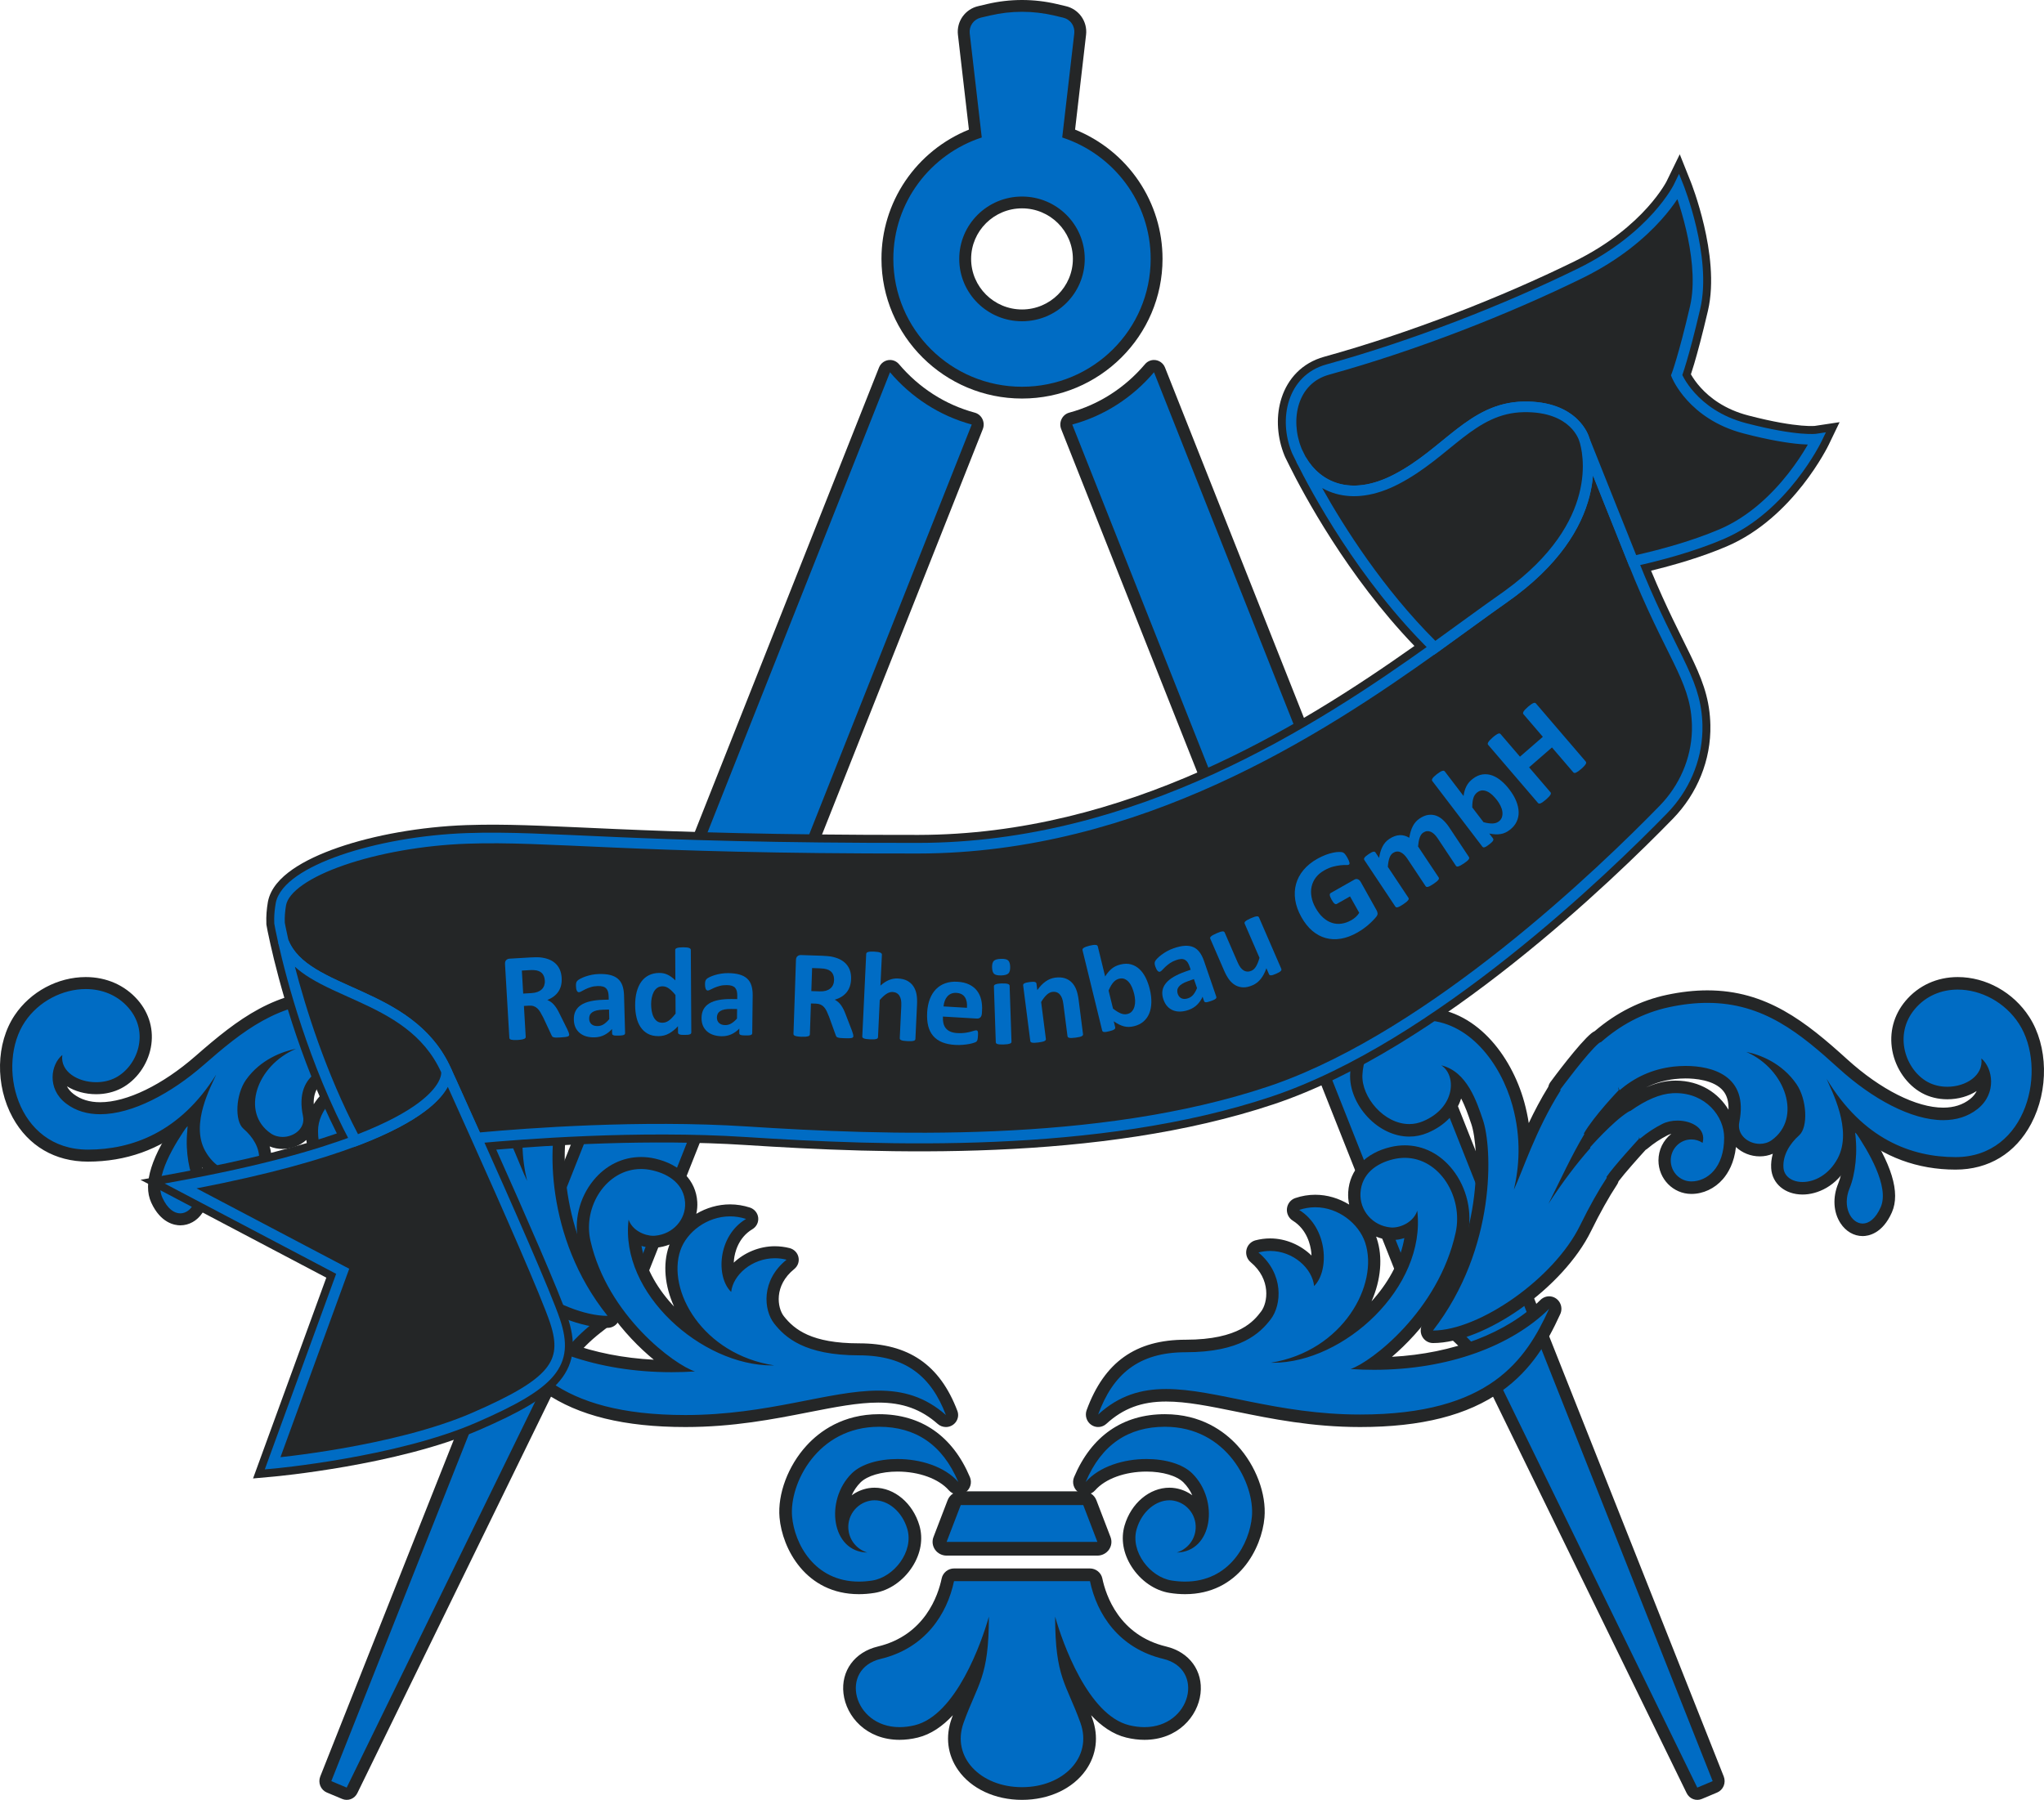 <svg width="109" height="96" viewBox="0 0 109 96" fill="none" xmlns="http://www.w3.org/2000/svg">
<path d="M18.488 95.672C18.448 95.672 18.407 95.665 18.368 95.648L17.547 95.303C17.469 95.27 17.407 95.207 17.375 95.127C17.342 95.047 17.341 94.957 17.373 94.877L47.166 19.731C47.187 19.68 47.22 19.634 47.262 19.599C47.305 19.564 47.355 19.541 47.409 19.532C47.462 19.523 47.517 19.528 47.569 19.547C47.62 19.566 47.665 19.598 47.701 19.64C48.817 20.956 50.269 21.886 51.901 22.327C51.944 22.339 51.985 22.36 52.02 22.389C52.056 22.419 52.084 22.456 52.104 22.497C52.125 22.539 52.136 22.584 52.138 22.631C52.139 22.677 52.132 22.724 52.114 22.767L33.645 69.348C33.624 69.402 33.589 69.45 33.543 69.485L31.825 70.826C30.756 71.662 29.886 72.737 29.282 73.97L18.773 95.492C18.747 95.546 18.706 95.592 18.656 95.624C18.605 95.656 18.547 95.673 18.488 95.672Z" fill="#006CC4"/>
<path d="M47.461 19.2C47.335 19.2 47.211 19.239 47.106 19.311C47.001 19.384 46.919 19.487 46.872 19.608L28.077 67.013L17.078 94.753C17.015 94.914 17.016 95.094 17.081 95.254C17.146 95.414 17.271 95.541 17.427 95.607L18.248 95.951C18.396 96.014 18.562 96.016 18.712 95.959C18.862 95.901 18.985 95.787 19.057 95.639L29.566 74.117C30.149 72.929 30.987 71.893 32.017 71.087L33.735 69.746C33.826 69.675 33.897 69.581 33.94 69.472L52.409 22.891C52.443 22.805 52.459 22.712 52.456 22.619C52.452 22.526 52.43 22.434 52.389 22.351C52.349 22.267 52.291 22.194 52.221 22.135C52.151 22.076 52.069 22.034 51.981 22.01C50.412 21.586 49.015 20.692 47.941 19.425C47.881 19.354 47.807 19.298 47.725 19.259C47.642 19.22 47.552 19.2 47.461 19.2ZM47.461 19.855C48.593 21.19 50.104 22.18 51.82 22.643L33.35 69.225L31.632 70.565C30.523 71.43 29.622 72.544 28.997 73.823L18.488 95.345L17.668 95.001L28.666 67.26L47.461 19.855Z" fill="#242627"/>
<path d="M90.512 95.672C90.395 95.672 90.283 95.606 90.227 95.492L79.718 73.97C79.117 72.742 78.238 71.654 77.176 70.826L75.457 69.485C75.412 69.45 75.376 69.402 75.355 69.348L56.886 22.767C56.868 22.724 56.861 22.677 56.862 22.631C56.864 22.584 56.876 22.539 56.896 22.497C56.916 22.455 56.945 22.419 56.98 22.389C57.015 22.36 57.056 22.338 57.099 22.326C58.731 21.885 60.183 20.956 61.299 19.639C61.335 19.597 61.38 19.565 61.431 19.547C61.483 19.528 61.538 19.523 61.591 19.532C61.645 19.541 61.695 19.564 61.738 19.599C61.78 19.634 61.813 19.679 61.834 19.731L91.627 94.876C91.659 94.957 91.658 95.047 91.626 95.127C91.593 95.207 91.531 95.27 91.453 95.303L90.632 95.648C90.594 95.664 90.553 95.672 90.512 95.672Z" fill="#006CC4"/>
<path d="M61.539 19.2C61.357 19.2 61.181 19.281 61.059 19.425C59.985 20.692 58.588 21.586 57.019 22.01C56.931 22.034 56.849 22.076 56.779 22.135C56.709 22.194 56.651 22.267 56.611 22.351C56.57 22.434 56.548 22.526 56.544 22.619C56.541 22.712 56.557 22.805 56.591 22.891L75.06 69.472C75.103 69.581 75.174 69.675 75.265 69.746L76.983 71.087C78.013 71.893 78.851 72.929 79.434 74.118L89.943 95.639C90.015 95.787 90.138 95.901 90.288 95.959C90.438 96.016 90.604 96.014 90.752 95.952L91.573 95.607C91.729 95.541 91.853 95.414 91.919 95.254C91.984 95.094 91.985 94.914 91.922 94.753L80.923 67.013L62.128 19.608C62.081 19.487 61.999 19.384 61.894 19.311C61.789 19.239 61.665 19.2 61.539 19.2ZM61.539 19.855L80.334 67.26L91.332 95.001L90.511 95.346L80.003 73.823C79.378 72.545 78.476 71.43 77.368 70.566L75.649 69.225L57.18 22.643C58.896 22.18 60.407 21.19 61.539 19.855Z" fill="#242627"/>
<path d="M54.5 10.798C52.829 10.798 51.47 12.148 51.47 13.809C51.47 15.469 52.829 16.82 54.5 16.82C56.171 16.82 57.53 15.469 57.53 13.809C57.53 12.148 56.171 10.798 54.5 10.798ZM54.5 20.942C50.542 20.942 47.322 17.742 47.322 13.809C47.321 12.351 47.769 10.927 48.608 9.73C49.446 8.534 50.634 7.622 52.011 7.119L51.397 1.815C51.367 1.551 51.435 1.285 51.589 1.067C51.743 0.85 51.971 0.696 52.232 0.635L52.719 0.52C53.303 0.384 53.9 0.315 54.5 0.314C55.099 0.314 55.698 0.384 56.281 0.52L56.767 0.635C57.028 0.696 57.257 0.85 57.41 1.067C57.564 1.285 57.633 1.551 57.602 1.815L56.989 7.119C58.365 7.622 59.553 8.534 60.392 9.73C61.23 10.927 61.679 12.35 61.677 13.809C61.677 17.742 58.458 20.942 54.5 20.942Z" fill="#006CC4"/>
<path d="M54.501 16.506C53.004 16.506 51.787 15.296 51.787 13.809C51.787 12.322 53.004 11.113 54.501 11.113C55.996 11.113 57.213 12.322 57.213 13.809C57.213 15.296 55.996 16.506 54.501 16.506ZM54.5 0C53.877 0 53.253 0.072 52.647 0.214L52.16 0.329C51.824 0.407 51.529 0.606 51.33 0.887C51.132 1.167 51.044 1.511 51.083 1.852L51.669 6.913C50.289 7.471 49.108 8.425 48.277 9.653C47.447 10.882 47.004 12.329 47.006 13.809C47.006 17.916 50.368 21.257 54.501 21.257C58.632 21.257 61.994 17.916 61.994 13.809C61.996 12.329 61.553 10.882 60.723 9.653C59.892 8.424 58.711 7.47 57.331 6.913L57.917 1.852C57.956 1.511 57.868 1.167 57.67 0.887C57.471 0.606 57.176 0.407 56.84 0.329L56.353 0.214C55.746 0.072 55.124 7.90089e-05 54.5 0ZM54.501 17.135C56.349 17.135 57.846 15.647 57.846 13.809C57.846 11.972 56.349 10.483 54.501 10.483C52.651 10.483 51.153 11.972 51.153 13.809C51.153 15.647 52.651 17.135 54.501 17.135ZM54.5 0.629C55.073 0.629 55.646 0.695 56.208 0.827L56.695 0.941C56.88 0.984 57.043 1.094 57.152 1.248C57.261 1.403 57.309 1.592 57.288 1.78L56.645 7.333C59.383 8.228 61.361 10.788 61.361 13.809C61.361 17.575 58.288 20.628 54.501 20.628C50.712 20.628 47.639 17.575 47.639 13.809C47.639 10.788 49.617 8.228 52.354 7.333L51.712 1.78C51.691 1.592 51.739 1.403 51.848 1.248C51.957 1.094 52.12 0.984 52.305 0.941L52.792 0.827C53.352 0.696 53.925 0.629 54.5 0.629Z" fill="#242627"/>
<path d="M54.5 95.661C53.174 95.661 52.003 95.12 51.369 94.215C50.866 93.497 50.759 92.629 51.068 91.772C51.26 91.238 51.442 90.816 51.603 90.444C51.865 89.839 52.078 89.347 52.217 88.632C51.518 90.189 50.402 91.973 48.859 92.348C48.556 92.422 48.257 92.459 47.971 92.459C46.395 92.459 45.442 91.367 45.315 90.287C45.193 89.247 45.811 88.408 46.889 88.15C49.59 87.503 50.346 85.217 50.545 84.264C50.561 84.188 50.602 84.12 50.663 84.071C50.723 84.022 50.798 83.995 50.875 83.995H58.125C58.284 83.995 58.422 84.107 58.455 84.264C58.654 85.217 59.41 87.503 62.111 88.15C63.189 88.408 63.807 89.247 63.685 90.287C63.558 91.367 62.605 92.459 61.029 92.459C60.743 92.459 60.444 92.422 60.141 92.348C58.598 91.973 57.482 90.189 56.783 88.633C56.922 89.347 57.135 89.839 57.397 90.444C57.558 90.816 57.74 91.238 57.933 91.772C58.241 92.629 58.134 93.497 57.631 94.215C56.997 95.12 55.826 95.661 54.5 95.661Z" fill="#006CC4"/>
<path d="M58.125 83.657H50.875C50.72 83.657 50.57 83.711 50.45 83.809C50.329 83.907 50.246 84.043 50.215 84.195C50.029 85.085 49.324 87.22 46.811 87.821C45.574 88.117 44.839 89.124 44.98 90.327C45.124 91.555 46.198 92.798 47.971 92.798C48.284 92.798 48.609 92.758 48.939 92.678C49.65 92.505 50.274 92.063 50.813 91.486C50.792 91.542 50.771 91.599 50.75 91.658C50.403 92.621 50.525 93.599 51.093 94.41C51.79 95.406 53.064 96 54.5 96C55.936 96 57.21 95.406 57.907 94.41C58.475 93.599 58.597 92.621 58.25 91.658C58.229 91.6 58.208 91.543 58.187 91.486C58.725 92.062 59.35 92.505 60.061 92.678C60.391 92.758 60.716 92.798 61.029 92.798C62.802 92.798 63.876 91.555 64.02 90.328C64.161 89.125 63.426 88.117 62.19 87.821C59.676 87.22 58.971 85.085 58.785 84.195C58.754 84.043 58.671 83.907 58.55 83.809C58.43 83.711 58.28 83.657 58.125 83.657ZM58.125 84.334C58.493 86.094 59.661 87.912 62.033 88.48C64.266 89.014 63.52 92.121 61.029 92.121C60.777 92.121 60.507 92.09 60.22 92.02C58.024 91.486 56.652 87.603 56.267 86.227C56.267 89.493 56.855 89.774 57.615 91.888C58.276 93.724 56.709 95.323 54.5 95.323C52.291 95.323 50.724 93.724 51.385 91.888C52.145 89.774 52.734 89.493 52.734 86.227C52.348 87.603 50.976 91.486 48.78 92.02C48.493 92.09 48.223 92.121 47.971 92.121C45.48 92.121 44.734 89.014 46.967 88.48C49.339 87.912 50.507 86.094 50.875 84.334H58.125Z" fill="#242627"/>
<path d="M50.48 82.606C50.419 82.606 50.36 82.591 50.306 82.564C50.253 82.537 50.207 82.497 50.172 82.448C50.138 82.4 50.116 82.344 50.109 82.285C50.101 82.226 50.108 82.167 50.129 82.112L50.883 80.147C50.91 80.077 50.958 80.017 51.021 79.974C51.083 79.932 51.158 79.909 51.234 79.909H57.766C57.922 79.909 58.062 80.004 58.117 80.147L58.87 82.112C58.892 82.167 58.899 82.226 58.891 82.285C58.884 82.344 58.862 82.4 58.827 82.448C58.793 82.497 58.747 82.537 58.694 82.564C58.64 82.591 58.58 82.606 58.52 82.606H50.48Z" fill="#006CC4"/>
<path d="M57.766 79.543H51.234C51.081 79.543 50.933 79.588 50.807 79.673C50.682 79.758 50.586 79.878 50.533 80.018L49.779 81.983C49.736 82.093 49.722 82.213 49.737 82.33C49.752 82.447 49.796 82.559 49.864 82.656C49.933 82.754 50.025 82.833 50.133 82.888C50.24 82.943 50.359 82.972 50.48 82.972H58.52C58.641 82.972 58.76 82.943 58.867 82.888C58.974 82.833 59.066 82.754 59.136 82.657C59.204 82.559 59.248 82.447 59.263 82.33C59.278 82.213 59.263 82.093 59.221 81.983L58.467 80.018C58.413 79.878 58.318 79.758 58.192 79.673C58.067 79.588 57.918 79.543 57.766 79.543ZM57.766 80.275L58.52 82.24H50.48L51.234 80.275H57.766Z" fill="#242627"/>
<path d="M63.195 84.694C62.947 84.694 62.689 84.673 62.427 84.632C61.739 84.525 61.048 84.044 60.623 83.376C60.23 82.758 60.113 82.078 60.293 81.462C60.598 80.416 61.448 79.686 62.36 79.686C62.447 79.686 62.533 79.693 62.618 79.706C63.407 79.835 63.99 80.47 64.085 81.225C64.231 80.487 64.041 79.524 63.35 78.833C62.925 78.409 62.099 78.155 61.14 78.155C59.897 78.155 58.751 78.582 58.149 79.267C58.096 79.327 58.024 79.367 57.945 79.378C57.866 79.39 57.786 79.373 57.718 79.331C57.651 79.288 57.6 79.224 57.576 79.148C57.552 79.072 57.556 78.99 57.587 78.916C58.467 76.825 59.993 75.765 62.122 75.765C63.926 75.765 65.083 76.613 65.736 77.325C66.791 78.474 67.179 79.956 67.096 80.915C66.964 82.434 65.816 84.694 63.195 84.694H63.195Z" fill="#006CC4"/>
<path d="M62.122 75.429C59.877 75.429 58.202 76.59 57.277 78.786C57.216 78.932 57.208 79.096 57.257 79.248C57.305 79.4 57.405 79.529 57.54 79.614C57.675 79.698 57.836 79.732 57.994 79.709C58.151 79.686 58.296 79.608 58.401 79.488C58.941 78.873 59.991 78.49 61.14 78.49C61.999 78.49 62.755 78.713 63.112 79.07C63.309 79.268 63.468 79.5 63.581 79.755C63.313 79.558 63.001 79.427 62.672 79.375C62.569 79.358 62.465 79.35 62.36 79.35C61.3 79.35 60.317 80.179 59.97 81.367C59.763 82.077 59.894 82.855 60.34 83.555C60.822 84.313 61.583 84.84 62.375 84.963C62.655 85.007 62.93 85.029 63.195 85.029C66.041 85.029 67.287 82.585 67.43 80.943C67.54 79.684 66.972 78.174 65.984 77.097C65.285 76.336 64.048 75.429 62.122 75.429ZM62.122 76.1C65.428 76.1 66.911 79.159 66.761 80.885C66.636 82.32 65.581 84.358 63.195 84.358C62.969 84.358 62.73 84.339 62.479 84.3C61.336 84.122 60.263 82.761 60.615 81.555C60.889 80.616 61.64 80.021 62.36 80.021C62.429 80.021 62.497 80.026 62.564 80.037C63.342 80.163 63.871 80.896 63.745 81.673C63.655 82.227 63.256 82.653 62.753 82.808C64.664 82.771 65.027 80.034 63.587 78.596C63.078 78.087 62.139 77.82 61.14 77.82C59.928 77.82 58.627 78.213 57.896 79.046C58.742 77.038 60.188 76.1 62.122 76.1Z" fill="#242627"/>
<path d="M58.561 75.781C58.508 75.781 58.456 75.767 58.41 75.743C58.363 75.718 58.322 75.681 58.292 75.637C58.262 75.593 58.243 75.542 58.236 75.488C58.23 75.435 58.236 75.381 58.255 75.33C59.139 72.916 60.718 71.791 63.224 71.791C66.261 71.791 67.136 70.645 67.51 70.155C68.015 69.494 68.085 68.05 66.901 67.062C66.854 67.023 66.819 66.972 66.799 66.913C66.779 66.855 66.776 66.792 66.789 66.732C66.802 66.672 66.831 66.617 66.873 66.572C66.915 66.528 66.968 66.496 67.026 66.481C67.258 66.419 67.496 66.388 67.736 66.388C68.763 66.388 69.726 66.983 70.164 67.798C70.259 67.494 70.292 67.127 70.251 66.749C70.159 65.915 69.743 65.213 69.11 64.821C69.056 64.788 69.013 64.74 68.986 64.683C68.958 64.625 68.947 64.561 68.954 64.498C68.961 64.435 68.986 64.375 69.025 64.325C69.064 64.276 69.117 64.239 69.176 64.219C69.486 64.113 69.81 64.059 70.137 64.059C71.45 64.059 72.699 64.944 73.108 66.164C73.475 67.261 73.255 68.656 72.521 69.895C72.231 70.384 71.877 70.831 71.469 71.223C72.216 70.761 72.916 70.174 73.51 69.491C74.597 68.241 75.209 66.842 75.281 65.472C74.964 65.692 74.584 65.806 74.253 65.806C74.212 65.806 74.173 65.805 74.134 65.801C72.994 65.7 72.155 64.734 72.223 63.6C72.287 62.553 73.021 61.789 74.236 61.503C74.458 61.45 74.685 61.423 74.913 61.423C75.798 61.423 76.614 61.84 77.21 62.599C77.905 63.482 78.186 64.713 77.946 65.812C77.217 69.138 74.847 71.609 73.236 72.728H73.27C77.023 72.728 80.344 71.577 82.382 69.57C82.437 69.515 82.509 69.483 82.585 69.477C82.661 69.471 82.737 69.492 82.799 69.538C82.862 69.583 82.907 69.649 82.926 69.724C82.946 69.8 82.939 69.88 82.906 69.951C81.617 72.771 79.645 75.781 72.532 75.781C69.992 75.781 67.862 75.347 65.984 74.964C64.551 74.672 63.314 74.42 62.188 74.42C60.794 74.42 59.744 74.814 58.78 75.695C58.718 75.752 58.64 75.781 58.561 75.781Z" fill="#006CC4"/>
<path d="M73.14 69.41C73.643 68.266 73.751 67.052 73.418 66.056C73.407 66.023 73.395 65.991 73.383 65.958C73.608 66.051 73.85 66.111 74.106 66.134C74.153 66.138 74.203 66.14 74.253 66.14C74.458 66.14 74.675 66.105 74.889 66.036C74.701 67.142 74.147 68.256 73.264 69.27C73.223 69.317 73.182 69.364 73.14 69.41ZM74.913 61.089C74.665 61.089 74.413 61.119 74.162 61.178C72.816 61.494 71.969 62.392 71.896 63.579C71.882 63.81 71.9 64.035 71.947 64.249C71.407 63.917 70.779 63.725 70.137 63.725C69.777 63.725 69.419 63.784 69.073 63.902C68.954 63.942 68.849 64.016 68.77 64.115C68.692 64.214 68.643 64.334 68.629 64.461C68.615 64.587 68.637 64.715 68.692 64.829C68.747 64.944 68.833 65.04 68.94 65.106C69.715 65.586 69.887 66.44 69.925 66.785C69.932 66.847 69.936 66.908 69.939 66.967C69.375 66.414 68.574 66.054 67.736 66.054C67.47 66.054 67.204 66.089 66.944 66.157C66.827 66.189 66.721 66.252 66.637 66.341C66.553 66.429 66.495 66.54 66.469 66.66C66.443 66.781 66.45 66.906 66.49 67.022C66.529 67.139 66.6 67.242 66.693 67.32C67.8 68.245 67.603 69.489 67.251 69.95C66.878 70.439 66.101 71.457 63.224 71.457C60.562 71.457 58.886 72.651 57.947 75.213C57.896 75.353 57.893 75.507 57.937 75.649C57.981 75.791 58.072 75.914 58.193 75.998C58.314 76.082 58.459 76.123 58.605 76.112C58.751 76.103 58.89 76.043 58.999 75.943C59.898 75.121 60.881 74.754 62.187 74.754C63.281 74.754 64.504 75.003 65.919 75.291C67.813 75.677 69.96 76.114 72.532 76.114C75.8 76.114 78.268 75.487 80.076 74.197C81.698 73.04 82.534 71.552 83.193 70.113C83.244 70.012 83.269 69.899 83.265 69.785C83.261 69.671 83.228 69.561 83.17 69.463C83.112 69.366 83.031 69.285 82.934 69.229C82.837 69.173 82.727 69.143 82.615 69.142H82.597C82.462 69.144 82.331 69.19 82.222 69.271H82.222L82.222 69.271C82.209 69.281 82.197 69.291 82.184 69.301L82.184 69.302C82.184 69.302 82.184 69.302 82.184 69.302C82.184 69.302 82.184 69.302 82.184 69.302C82.184 69.302 82.184 69.302 82.184 69.302C82.184 69.302 82.184 69.302 82.184 69.302L82.183 69.302L82.183 69.302C82.173 69.311 82.163 69.32 82.153 69.33C80.35 71.106 77.498 72.192 74.227 72.369C75.792 71.033 77.633 68.768 78.265 65.885C78.531 64.671 78.232 63.364 77.466 62.39C76.806 61.551 75.899 61.089 74.913 61.089ZM82.609 69.81H82.61H82.609ZM74.913 61.756C76.773 61.757 78.039 63.853 77.626 65.74C76.71 69.921 73.1 72.666 72.019 73.021C72.443 73.049 72.859 73.062 73.27 73.062C77.265 73.062 80.615 71.773 82.609 69.81C81.363 72.535 79.458 75.447 72.532 75.447C68.086 75.447 64.845 74.086 62.187 74.086C60.859 74.086 59.676 74.427 58.561 75.447C59.34 73.319 60.696 72.125 63.224 72.125C66.156 72.125 67.191 71.116 67.768 70.36C68.345 69.604 68.483 67.952 67.109 66.804C67.313 66.749 67.524 66.722 67.735 66.722C68.96 66.722 69.983 67.652 70.077 68.596C70.901 67.784 70.819 65.487 69.28 64.535C69.556 64.441 69.846 64.392 70.137 64.392C71.376 64.392 72.461 65.267 72.798 66.272C73.546 68.509 71.616 72.068 67.768 72.684C67.81 72.686 67.851 72.686 67.893 72.686C71.656 72.686 76.063 68.681 75.578 64.573C75.385 65.171 74.725 65.473 74.253 65.473C74.222 65.473 74.192 65.471 74.163 65.469C73.195 65.383 72.493 64.559 72.55 63.62C72.61 62.633 73.363 62.051 74.309 61.828C74.507 61.781 74.71 61.757 74.913 61.756Z" fill="#242627"/>
<path d="M99.331 65.595C98.974 65.595 98.642 65.398 98.419 65.055C98.099 64.563 98.066 63.888 98.331 63.251C98.591 62.623 98.763 61.437 98.585 60.385C98.573 60.31 98.586 60.233 98.622 60.166C98.658 60.099 98.716 60.048 98.785 60.019C98.854 59.99 98.93 59.986 99.002 60.008C99.073 60.03 99.135 60.076 99.178 60.138C100.523 62.124 100.998 63.6 100.59 64.526C100.18 65.456 99.625 65.595 99.331 65.595Z" fill="#006CC4"/>
<path d="M98.908 59.66C98.813 59.66 98.719 59.681 98.632 59.722C98.546 59.763 98.469 59.823 98.407 59.897C98.346 59.972 98.301 60.059 98.276 60.153C98.251 60.246 98.246 60.345 98.263 60.441C98.427 61.419 98.265 62.552 98.029 63.12C97.721 63.861 97.765 64.654 98.146 65.24C98.43 65.678 98.862 65.929 99.331 65.929C99.632 65.929 100.385 65.805 100.889 64.663C101.353 63.608 100.882 62.066 99.448 59.949C99.387 59.86 99.307 59.787 99.213 59.737C99.119 59.686 99.014 59.66 98.908 59.66ZM98.908 60.328C99.601 61.351 100.778 63.284 100.291 64.389C100.017 65.01 99.658 65.261 99.331 65.261C98.717 65.261 98.22 64.372 98.632 63.38C98.937 62.648 99.088 61.392 98.908 60.328Z" fill="#242627"/>
<path d="M76.416 71.301C76.355 71.301 76.295 71.284 76.243 71.25C76.191 71.217 76.149 71.169 76.122 71.113C76.095 71.057 76.084 70.994 76.091 70.932C76.097 70.869 76.121 70.81 76.159 70.761C79.475 66.473 79.227 61.18 78.769 59.838L78.737 59.747C78.52 59.111 78.227 58.252 77.689 57.687C77.701 57.802 77.702 57.92 77.692 58.04C77.618 58.928 76.988 59.704 76.007 60.115C75.736 60.23 75.444 60.289 75.15 60.289C74.451 60.289 73.729 59.947 73.17 59.351C72.612 58.757 72.297 58 72.326 57.326C72.395 55.763 73.49 54.155 75.781 54.087C75.822 54.085 75.864 54.085 75.905 54.085C78.488 54.085 80.309 56.488 80.967 58.869C81.178 59.629 81.292 60.414 81.305 61.203C81.702 60.257 82.207 59.167 82.878 58.089C82.883 58.026 82.905 57.965 82.943 57.913C83.004 57.831 84.436 55.89 85.066 55.374C85.114 55.335 85.165 55.305 85.218 55.284C86.336 54.317 87.593 53.68 88.955 53.39C89.683 53.235 90.388 53.157 91.05 53.157C94.087 53.157 96.046 54.716 98.291 56.753C100.127 58.419 102.121 59.413 103.627 59.413C104.268 59.413 104.815 59.236 105.255 58.886C105.741 58.501 105.848 58.037 105.851 57.715C105.853 57.584 105.838 57.452 105.806 57.325C105.756 57.41 105.699 57.491 105.635 57.565C105.24 58.025 104.571 58.299 103.844 58.299C103.411 58.299 102.997 58.198 102.646 58.006C101.933 57.618 101.392 56.84 101.233 55.976C101.075 55.117 101.299 54.274 101.864 53.602C102.491 52.858 103.391 52.448 104.4 52.448C105.796 52.448 107.152 53.204 107.939 54.42C108.87 55.861 108.908 58.114 108.029 59.777C107.254 61.243 105.924 62.05 104.284 62.05C101.996 62.05 100.057 61.209 98.496 59.545C98.668 60.324 98.69 61.182 98.288 61.941C97.726 63.001 96.802 63.379 96.126 63.379C95.371 63.379 94.817 62.931 94.778 62.288C94.736 61.603 95.084 60.878 95.732 60.299C96.028 60.034 96.041 58.756 95.533 58.015C95.459 57.908 95.38 57.805 95.296 57.707C95.478 58.073 95.596 58.463 95.637 58.86C95.729 59.767 95.377 60.577 94.671 61.084C94.434 61.254 94.148 61.344 93.845 61.344C93.39 61.344 92.94 61.135 92.671 60.799C92.441 60.511 92.355 60.151 92.43 59.786C92.587 59.014 92.495 58.409 92.157 57.986C91.603 57.292 90.499 57.188 89.89 57.188C89.686 57.188 89.482 57.199 89.279 57.222C88.254 57.342 87.37 57.729 86.576 58.407C86.546 58.431 86.513 58.451 86.478 58.464C86.207 58.752 85.282 59.757 84.812 60.514C84.809 60.57 84.793 60.623 84.764 60.67C84.728 60.732 84.691 60.794 84.655 60.856C84.965 60.514 85.912 59.496 86.632 59.036C86.69 58.999 86.746 58.97 86.804 58.947C87.666 58.342 88.461 58.016 89.169 57.976C89.234 57.973 89.298 57.971 89.361 57.971C91.158 57.971 92.271 59.377 92.272 60.68C92.272 61.499 92.05 62.187 91.631 62.67C91.257 63.101 90.734 63.348 90.195 63.348C89.408 63.348 88.768 62.696 88.768 61.894C88.768 61.093 89.408 60.44 90.195 60.44C90.267 60.44 90.339 60.446 90.409 60.457C90.244 60.245 89.863 60.103 89.456 60.103C89.208 60.103 88.97 60.155 88.785 60.25C88.36 60.469 88 60.707 87.654 61C87.626 61.023 87.595 61.042 87.561 61.055C87.291 61.352 86.377 62.361 86.01 62.861C86.004 62.911 85.986 62.959 85.958 63.002C85.498 63.702 85.038 64.524 84.551 65.516C83.145 68.382 79.04 71.301 76.416 71.301Z" fill="#006CC4"/>
<path d="M87.772 58.005C88.249 57.767 88.76 57.618 89.316 57.554C89.506 57.532 89.698 57.521 89.89 57.521C90.333 57.521 91.416 57.587 91.903 58.197C92.099 58.442 92.19 58.775 92.175 59.191C91.652 58.313 90.67 57.637 89.361 57.637C89.292 57.637 89.221 57.639 89.152 57.643C88.717 57.667 88.256 57.788 87.772 58.005ZM104.4 52.114C103.294 52.114 102.305 52.566 101.616 53.385C100.984 54.135 100.734 55.077 100.911 56.038C101.088 56.998 101.693 57.865 102.491 58.3C102.89 58.518 103.358 58.633 103.844 58.633C104.424 58.633 104.976 58.474 105.41 58.192C105.339 58.337 105.227 58.486 105.054 58.623C104.673 58.925 104.193 59.079 103.627 59.079C102.199 59.079 100.286 58.116 98.509 56.504C96.29 54.49 94.197 52.823 91.05 52.823C90.366 52.823 89.638 52.904 88.888 53.063C87.487 53.361 86.194 54.012 85.043 54.997C84.978 55.029 84.917 55.068 84.861 55.114C84.21 55.647 82.835 57.503 82.681 57.713C82.625 57.788 82.586 57.876 82.565 57.968C82.162 58.622 81.819 59.278 81.524 59.902C81.465 59.523 81.385 59.148 81.283 58.778C80.591 56.276 78.66 53.751 75.905 53.751C75.86 53.751 75.816 53.751 75.771 53.753C73.27 53.828 72.075 55.594 71.999 57.311C71.966 58.074 72.315 58.922 72.933 59.581C73.554 60.243 74.362 60.623 75.15 60.623C75.487 60.623 75.817 60.556 76.132 60.423C77.036 60.044 77.674 59.38 77.917 58.59C78.139 59.011 78.298 59.476 78.427 59.856L78.459 59.948C78.903 61.245 79.135 66.374 75.902 70.554C75.826 70.653 75.778 70.771 75.765 70.895C75.752 71.02 75.773 71.146 75.827 71.258C75.881 71.371 75.964 71.466 76.069 71.533C76.173 71.599 76.293 71.635 76.416 71.635C79.191 71.635 83.366 68.678 84.844 65.665C85.318 64.7 85.784 63.866 86.23 63.187C86.267 63.13 86.296 63.069 86.314 63.005C86.647 62.565 87.372 61.753 87.758 61.329C87.795 61.309 87.83 61.284 87.863 61.256C88.19 60.98 88.53 60.755 88.933 60.548C88.991 60.518 89.056 60.494 89.128 60.476C88.914 60.642 88.741 60.857 88.621 61.103C88.502 61.349 88.44 61.62 88.44 61.894C88.44 62.88 89.227 63.681 90.195 63.681C90.828 63.681 91.441 63.393 91.876 62.892C92.155 62.57 92.479 62.026 92.573 61.179C92.905 61.494 93.365 61.678 93.845 61.678C94.088 61.678 94.323 61.63 94.538 61.538C94.466 61.794 94.436 62.053 94.451 62.309C94.501 63.135 95.19 63.713 96.126 63.713C96.897 63.713 97.945 63.289 98.576 62.099C98.861 61.562 98.952 60.98 98.933 60.41C100.439 61.71 102.249 62.384 104.285 62.384C106.05 62.384 107.482 61.514 108.317 59.935C109.265 58.142 109.222 55.798 108.212 54.236C107.366 52.927 105.905 52.114 104.4 52.114ZM104.4 52.782C105.632 52.782 106.92 53.452 107.665 54.603C109.204 56.984 108.132 61.717 104.285 61.717C101.942 61.717 99.353 60.768 97.405 57.539C97.659 58.159 98.806 60.26 98 61.782C97.53 62.668 96.756 63.045 96.126 63.045C95.575 63.045 95.135 62.757 95.105 62.267C95.066 61.633 95.424 61.018 95.948 60.55C96.425 60.123 96.365 58.645 95.801 57.824C95.032 56.704 93.863 56.252 93.126 56.106C95.251 57.04 96.095 59.654 94.482 60.811C94.29 60.948 94.067 61.01 93.845 61.01C93.224 61.01 92.613 60.526 92.751 59.853C93.259 57.355 91.281 56.854 89.889 56.854C89.651 56.854 89.43 56.869 89.242 56.89C88.077 57.026 87.147 57.483 86.365 58.151L86.291 57.971C86.309 58.083 86.319 58.151 86.319 58.151C86.319 58.151 85.007 59.515 84.463 60.455L84.485 60.496C83.801 61.641 83.211 62.937 82.573 64.209C83.316 63.063 84.07 62.067 84.809 61.233L84.798 61.191C84.798 61.191 85.981 59.846 86.806 59.319C86.86 59.284 86.909 59.261 86.955 59.247C87.764 58.672 88.522 58.346 89.187 58.309C89.246 58.306 89.304 58.304 89.361 58.304C90.946 58.304 91.944 59.527 91.944 60.68C91.945 62.286 91.037 63.014 90.195 63.014C90.05 63.014 89.907 62.985 89.774 62.929C89.641 62.873 89.519 62.79 89.417 62.686C89.315 62.582 89.234 62.459 89.179 62.323C89.124 62.187 89.095 62.041 89.095 61.894C89.095 61.747 89.124 61.601 89.179 61.465C89.234 61.329 89.315 61.206 89.417 61.102C89.519 60.998 89.641 60.915 89.774 60.859C89.907 60.803 90.05 60.774 90.195 60.774C90.416 60.774 90.622 60.842 90.794 60.957C90.998 60.198 90.23 59.769 89.455 59.769C89.167 59.769 88.878 59.828 88.637 59.952C88.25 60.151 87.857 60.395 87.445 60.742L87.408 60.653C87.403 60.709 87.399 60.742 87.399 60.742C87.399 60.742 86.031 62.23 85.666 62.778L85.686 62.816C85.241 63.492 84.769 64.326 84.258 65.366C82.866 68.204 78.874 70.967 76.416 70.967C79.824 66.561 79.58 61.197 79.078 59.728C78.753 58.779 78.238 57.148 76.858 56.823C77.679 57.347 77.624 59.076 75.883 59.806C75.65 59.904 75.401 59.955 75.15 59.955C73.804 59.955 72.602 58.516 72.653 57.341C72.715 55.956 73.666 54.484 75.79 54.42C75.829 54.419 75.867 54.418 75.905 54.418C78.306 54.418 80.028 56.703 80.652 58.959C81.144 60.736 81.006 62.276 80.731 63.453C81.183 62.503 81.885 60.274 83.217 58.168L83.205 58.113C83.205 58.113 84.666 56.13 85.271 55.634C85.308 55.605 85.344 55.588 85.379 55.582C86.373 54.711 87.568 54.026 89.022 53.717C89.751 53.562 90.423 53.49 91.05 53.49C94.046 53.491 95.998 55.119 98.073 57.002C99.828 58.594 101.914 59.746 103.627 59.746C104.311 59.746 104.936 59.562 105.457 59.15C106.509 58.314 106.263 56.956 105.659 56.452C105.779 57.373 104.827 57.965 103.844 57.965C103.483 57.965 103.118 57.885 102.8 57.712C101.619 57.068 100.959 55.191 102.113 53.819C102.713 53.106 103.542 52.782 104.4 52.782Z" fill="#242627"/>
<path d="M45.804 84.694C43.184 84.694 42.036 82.434 41.904 80.915C41.821 79.956 42.209 78.475 43.263 77.325C43.916 76.613 45.074 75.765 46.878 75.765C49.007 75.765 50.533 76.825 51.413 78.916C51.434 78.967 51.443 79.023 51.438 79.078C51.432 79.133 51.414 79.186 51.383 79.232C51.352 79.278 51.311 79.316 51.262 79.342C51.213 79.368 51.159 79.382 51.104 79.382C51.056 79.382 51.008 79.372 50.965 79.352C50.921 79.332 50.883 79.303 50.851 79.267C50.249 78.582 49.103 78.155 47.86 78.155C46.901 78.155 46.075 78.409 45.65 78.833C44.959 79.524 44.77 80.486 44.914 81.223C44.95 80.934 45.059 80.658 45.234 80.415C45.369 80.227 45.54 80.068 45.737 79.946C45.934 79.824 46.153 79.743 46.382 79.706C46.467 79.692 46.553 79.686 46.639 79.686C47.551 79.686 48.401 80.416 48.707 81.462C48.887 82.078 48.77 82.758 48.377 83.376C47.952 84.044 47.261 84.525 46.573 84.632C46.31 84.673 46.052 84.694 45.804 84.694Z" fill="#006CC4"/>
<path d="M46.878 75.429C44.952 75.429 43.714 76.337 43.016 77.098C42.028 78.175 41.46 79.684 41.57 80.943C41.712 82.585 42.958 85.029 45.804 85.029C46.069 85.029 46.345 85.007 46.624 84.963C47.417 84.84 48.178 84.313 48.66 83.555C49.105 82.855 49.237 82.078 49.029 81.367C48.682 80.179 47.699 79.35 46.639 79.35C46.535 79.35 46.43 79.358 46.328 79.374C45.998 79.428 45.686 79.559 45.418 79.758C45.531 79.501 45.69 79.269 45.888 79.07C46.246 78.713 47.001 78.49 47.86 78.49C49.009 78.49 50.059 78.873 50.599 79.488C50.704 79.608 50.848 79.686 51.006 79.71C51.163 79.733 51.324 79.699 51.46 79.615C51.595 79.53 51.696 79.4 51.744 79.248C51.792 79.097 51.784 78.932 51.723 78.786C50.798 76.59 49.123 75.429 46.878 75.429ZM46.878 76.1C48.812 76.1 50.258 77.038 51.103 79.046C50.373 78.213 49.072 77.82 47.86 77.82C46.861 77.82 45.922 78.087 45.413 78.596C43.973 80.034 44.336 82.771 46.247 82.808C45.744 82.653 45.345 82.227 45.255 81.673C45.129 80.896 45.658 80.163 46.435 80.037C46.503 80.026 46.571 80.02 46.639 80.021C47.36 80.021 48.11 80.616 48.385 81.555C48.737 82.761 47.664 84.122 46.521 84.3C46.27 84.339 46.031 84.358 45.804 84.358C43.419 84.358 42.363 82.319 42.239 80.885C42.088 79.159 43.572 76.1 46.878 76.1Z" fill="#242627"/>
<path d="M50.443 75.794C50.364 75.794 50.286 75.767 50.225 75.713C49.267 74.868 48.222 74.49 46.837 74.49C45.717 74.49 44.487 74.732 43.062 75.012C41.194 75.379 39.076 75.794 36.551 75.794C29.477 75.794 27.517 72.91 26.235 70.206C26.203 70.138 26.196 70.062 26.215 69.989C26.235 69.917 26.279 69.854 26.341 69.81C26.403 69.767 26.479 69.746 26.555 69.752C26.631 69.757 26.702 69.789 26.757 69.841C28.783 71.766 32.086 72.869 35.817 72.869H35.851C34.249 71.796 31.892 69.427 31.168 66.24C30.929 65.186 31.209 64.006 31.899 63.16C32.492 62.433 33.304 62.032 34.184 62.032C34.406 62.032 34.632 62.058 34.857 62.109C36.066 62.383 36.794 63.116 36.858 64.119C36.926 65.205 36.092 66.132 34.958 66.229C34.918 66.233 34.879 66.234 34.84 66.234C34.51 66.234 34.133 66.124 33.818 65.914C33.889 67.227 34.498 68.569 35.58 69.767C36.17 70.421 36.867 70.984 37.609 71.427C37.203 71.05 36.85 70.622 36.561 70.153C35.831 68.965 35.614 67.628 35.979 66.577C36.384 65.407 37.626 64.559 38.932 64.559C39.255 64.559 39.577 64.61 39.888 64.712C39.947 64.731 39.999 64.767 40.038 64.814C40.077 64.862 40.102 64.919 40.109 64.98C40.116 65.04 40.105 65.102 40.077 65.157C40.05 65.212 40.007 65.257 39.954 65.289C39.324 65.665 38.91 66.338 38.819 67.136C38.778 67.499 38.811 67.852 38.905 68.143C39.341 67.362 40.299 66.791 41.32 66.791C41.558 66.792 41.795 66.822 42.026 66.88C42.084 66.895 42.137 66.926 42.178 66.968C42.22 67.011 42.249 67.064 42.262 67.121C42.275 67.179 42.271 67.239 42.251 67.295C42.232 67.351 42.197 67.4 42.15 67.438C40.973 68.385 41.042 69.768 41.545 70.402C41.916 70.872 42.786 71.971 45.806 71.971C48.298 71.971 49.868 73.048 50.748 75.363C50.766 75.411 50.772 75.463 50.766 75.514C50.759 75.566 50.74 75.614 50.71 75.657C50.68 75.699 50.64 75.734 50.593 75.758C50.547 75.782 50.495 75.794 50.443 75.794Z" fill="#006CC4"/>
<path d="M34.84 66.554C34.889 66.554 34.938 66.552 34.986 66.548C35.233 66.527 35.475 66.47 35.705 66.379C35.693 66.411 35.681 66.442 35.67 66.473C35.339 67.428 35.446 68.591 35.946 69.688C35.905 69.644 35.864 69.599 35.823 69.554C34.945 68.582 34.394 67.515 34.208 66.454C34.419 66.52 34.636 66.554 34.84 66.554ZM34.184 61.712C33.203 61.712 32.301 62.155 31.645 62.959C30.883 63.893 30.586 65.146 30.85 66.309C31.478 69.073 33.309 71.244 34.865 72.524C31.613 72.355 28.777 71.314 26.983 69.611C26.862 69.495 26.699 69.431 26.53 69.431C26.421 69.431 26.313 69.458 26.217 69.51C26.121 69.562 26.04 69.636 25.981 69.727C25.922 69.818 25.888 69.922 25.881 70.029C25.873 70.136 25.894 70.244 25.94 70.341C26.597 71.726 27.428 73.162 29.049 74.276C30.847 75.513 33.301 76.114 36.551 76.114C39.108 76.114 41.243 75.695 43.126 75.325C44.534 75.049 45.749 74.81 46.837 74.81C48.136 74.81 49.114 75.162 50.007 75.95C50.127 76.056 50.282 76.114 50.442 76.114C50.548 76.114 50.651 76.089 50.744 76.041C50.837 75.993 50.917 75.924 50.977 75.839C51.037 75.754 51.076 75.656 51.089 75.554C51.102 75.451 51.089 75.347 51.053 75.251C50.12 72.794 48.453 71.65 45.806 71.65C43.285 71.65 42.367 70.92 41.802 70.206C41.452 69.764 41.255 68.571 42.357 67.685C42.449 67.61 42.519 67.511 42.559 67.4C42.598 67.288 42.605 67.168 42.579 67.052C42.554 66.937 42.496 66.831 42.413 66.746C42.329 66.661 42.224 66.6 42.107 66.57C41.85 66.505 41.586 66.472 41.32 66.471C40.486 66.471 39.69 66.816 39.129 67.347C39.132 67.29 39.136 67.231 39.143 67.172C39.181 66.841 39.351 66.022 40.123 65.562C40.229 65.499 40.315 65.407 40.37 65.297C40.424 65.188 40.446 65.065 40.432 64.944C40.418 64.822 40.369 64.707 40.291 64.613C40.213 64.518 40.109 64.447 39.991 64.408C39.649 64.296 39.292 64.239 38.932 64.238C38.294 64.238 37.669 64.423 37.132 64.741C37.179 64.53 37.197 64.314 37.183 64.099C37.111 62.961 36.269 62.101 34.931 61.797C34.686 61.741 34.435 61.712 34.184 61.712ZM34.184 62.352C34.378 62.352 34.578 62.374 34.784 62.421C35.725 62.634 36.473 63.192 36.533 64.138C36.589 65.038 35.891 65.828 34.929 65.91C34.899 65.913 34.87 65.914 34.84 65.914C34.37 65.914 33.714 65.624 33.522 65.052C33.04 68.989 37.422 72.828 41.163 72.828C41.205 72.828 41.246 72.828 41.288 72.827C37.462 72.236 35.542 68.824 36.287 66.68C36.621 65.717 37.7 64.878 38.932 64.878C39.211 64.878 39.497 64.921 39.785 65.015C38.254 65.928 38.172 68.129 38.992 68.908C39.086 68.003 40.102 67.111 41.32 67.111C41.523 67.111 41.732 67.136 41.944 67.19C40.577 68.29 40.714 69.874 41.288 70.599C41.862 71.323 42.891 72.29 45.806 72.29C48.32 72.29 49.668 73.435 50.442 75.474C49.334 74.496 48.158 74.17 46.837 74.171C44.194 74.171 40.971 75.474 36.551 75.474C29.664 75.474 27.769 72.684 26.53 70.071C28.513 71.954 31.844 73.189 35.817 73.189C36.225 73.189 36.64 73.176 37.061 73.149C35.986 72.809 32.397 70.178 31.486 66.17C31.075 64.361 32.333 62.352 34.184 62.352Z" fill="#242627"/>
<path d="M9.614 65.036C9.321 65.036 8.77 64.903 8.362 64.011C7.957 63.122 8.429 61.707 9.767 59.805C9.809 59.745 9.871 59.701 9.942 59.68C10.013 59.66 10.089 59.663 10.158 59.691C10.226 59.718 10.283 59.768 10.319 59.832C10.355 59.895 10.368 59.969 10.356 60.041C10.179 61.05 10.35 62.187 10.609 62.788C10.872 63.4 10.84 64.046 10.521 64.519C10.3 64.847 9.969 65.036 9.614 65.036Z" fill="#006CC4"/>
<path d="M10.035 59.348C9.905 59.347 9.778 59.386 9.67 59.457C9.6 59.504 9.54 59.563 9.493 59.632C8.071 61.656 7.604 63.132 8.065 64.142C8.566 65.238 9.315 65.356 9.614 65.356C10.08 65.356 10.51 65.115 10.793 64.695C11.172 64.134 11.215 63.374 10.909 62.664C10.676 62.123 10.515 61.051 10.673 60.118C10.693 60.025 10.691 59.929 10.668 59.837C10.645 59.744 10.602 59.658 10.541 59.584C10.48 59.51 10.402 59.45 10.315 59.41C10.227 59.369 10.132 59.348 10.035 59.348ZM10.035 59.987C9.856 61.008 10.006 62.211 10.309 62.914C10.719 63.864 10.225 64.717 9.614 64.717C9.289 64.717 8.931 64.475 8.659 63.88C8.176 62.821 9.345 60.968 10.035 59.987ZM10.035 59.987H10.035H10.035Z" fill="#242627"/>
<path d="M32.399 70.505C29.791 70.505 25.709 67.706 24.31 64.959C23.827 64.009 23.369 63.221 22.912 62.549C22.659 62.164 21.611 61.039 21.209 60.618C20.87 60.343 20.517 60.118 20.101 59.912C19.917 59.821 19.68 59.771 19.434 59.771C19.029 59.771 18.649 59.907 18.485 60.11C18.556 60.099 18.627 60.094 18.699 60.094C19.481 60.094 20.118 60.719 20.118 61.488C20.118 62.256 19.481 62.881 18.699 62.881C17.704 62.881 16.633 62.081 16.633 60.324C16.633 59.075 17.74 57.727 19.528 57.727C19.591 57.727 19.654 57.729 19.718 57.732C20.463 57.772 21.299 58.116 22.204 58.754C23.054 59.28 24.212 60.547 24.262 60.601L24.29 60.632C24.227 60.525 24.163 60.419 24.098 60.315C23.62 59.494 22.413 58.264 22.285 58.135C21.499 57.491 20.623 57.123 19.609 57.01C19.408 56.988 19.205 56.977 19.002 56.977C18.397 56.977 17.299 57.076 16.748 57.742C16.412 58.147 16.32 58.727 16.477 59.467C16.55 59.817 16.465 60.162 16.236 60.438C15.969 60.76 15.522 60.961 15.07 60.961C14.768 60.961 14.484 60.874 14.248 60.711C13.546 60.225 13.196 59.448 13.288 58.58C13.328 58.199 13.445 57.825 13.627 57.474C13.543 57.569 13.464 57.667 13.391 57.77C12.885 58.48 12.898 59.704 13.194 59.959C13.838 60.514 14.183 61.209 14.142 61.865C14.103 62.481 13.552 62.911 12.802 62.911C12.129 62.911 11.21 62.549 10.651 61.532C10.252 60.805 10.274 59.982 10.445 59.236C8.893 60.832 6.964 61.638 4.689 61.638C3.059 61.638 1.736 60.864 0.965 59.458C0.091 57.864 0.129 55.705 1.056 54.324C1.838 53.158 3.186 52.434 4.574 52.434C5.578 52.434 6.473 52.826 7.095 53.54C7.658 54.184 7.88 54.992 7.723 55.815C7.565 56.643 7.027 57.389 6.319 57.761C5.969 57.945 5.557 58.042 5.126 58.042C4.404 58.042 3.739 57.779 3.346 57.338C3.282 57.267 3.225 57.19 3.176 57.108C3.145 57.23 3.129 57.356 3.131 57.482C3.134 57.79 3.24 58.235 3.723 58.605C4.161 58.939 4.705 59.109 5.342 59.109C6.84 59.109 8.823 58.156 10.648 56.56C12.881 54.607 14.829 53.113 17.848 53.113C18.507 53.113 19.208 53.188 19.931 53.337C21.335 53.624 22.624 54.267 23.763 55.247C24.379 55.733 25.804 57.593 25.864 57.672C25.868 57.678 25.872 57.684 25.876 57.69C26.593 58.772 27.124 59.873 27.539 60.824C27.551 60.072 27.663 59.325 27.874 58.588C28.528 56.306 30.339 54.002 32.908 54.002C32.949 54.002 32.99 54.003 33.032 54.004C35.309 54.07 36.398 55.611 36.466 57.109C36.496 57.755 36.182 58.481 35.627 59.051C35.071 59.622 34.353 59.949 33.658 59.949C33.367 59.949 33.08 59.893 32.806 59.782C31.831 59.388 31.205 58.645 31.131 57.794C31.121 57.681 31.122 57.568 31.134 57.456C30.599 57.996 30.307 58.82 30.092 59.429L30.061 59.517C29.604 60.803 29.357 65.876 32.655 69.987C32.693 70.034 32.716 70.091 32.723 70.15C32.73 70.21 32.719 70.27 32.692 70.325C32.665 70.379 32.624 70.424 32.572 70.456C32.52 70.488 32.46 70.505 32.399 70.505Z" fill="#006CC4"/>
<path d="M16.73 58.897C16.715 58.498 16.806 58.179 17 57.944C17.484 57.36 18.561 57.297 19.002 57.297C19.194 57.297 19.392 57.308 19.573 57.328C20.113 57.389 20.611 57.526 21.076 57.745C20.608 57.547 20.16 57.436 19.736 57.413C19.667 57.41 19.597 57.408 19.528 57.408C18.227 57.408 17.25 58.056 16.73 58.897ZM4.574 52.114C3.078 52.114 1.625 52.894 0.784 54.148C-0.221 55.646 -0.264 57.892 0.678 59.61C1.509 61.124 2.933 61.958 4.689 61.958C6.713 61.958 8.513 61.312 10.01 60.066C9.991 60.612 10.082 61.17 10.364 61.685C10.992 62.825 12.035 63.232 12.802 63.232C13.732 63.232 14.417 62.678 14.467 61.886C14.482 61.637 14.452 61.387 14.38 61.147C14.594 61.236 14.828 61.281 15.07 61.281C15.546 61.281 16.004 61.105 16.334 60.803C16.519 62.38 17.615 63.202 18.699 63.202C19.661 63.202 20.444 62.433 20.444 61.489C20.444 60.935 20.175 60.443 19.76 60.129C19.831 60.147 19.896 60.17 19.954 60.198C20.342 60.391 20.671 60.599 20.986 60.852C21.526 61.419 22.426 62.4 22.634 62.718L22.641 62.728C23.085 63.379 23.548 64.178 24.019 65.103C25.489 67.991 29.64 70.825 32.399 70.825C32.522 70.825 32.641 70.792 32.745 70.728C32.849 70.664 32.932 70.573 32.985 70.465C33.039 70.357 33.06 70.236 33.047 70.117C33.034 69.997 32.986 69.884 32.911 69.79C29.696 65.783 29.927 60.866 30.368 59.623L30.399 59.535C30.528 59.171 30.686 58.725 30.907 58.321C31.149 59.079 31.783 59.716 32.682 60.079C32.992 60.205 33.323 60.27 33.658 60.27C34.442 60.27 35.245 59.906 35.862 59.272C36.478 58.641 36.825 57.827 36.791 57.096C36.716 55.45 35.527 53.757 33.041 53.685C32.997 53.683 32.953 53.683 32.908 53.683C30.169 53.683 28.248 56.103 27.56 58.502C27.459 58.856 27.379 59.215 27.321 59.578C26.995 58.913 26.61 58.211 26.149 57.516C26.142 57.504 26.133 57.492 26.124 57.481C25.972 57.281 24.62 55.522 23.968 54.999C22.789 53.987 21.453 53.322 19.998 53.024C19.252 52.871 18.529 52.794 17.848 52.794C14.714 52.794 12.717 54.323 10.431 56.322C8.665 57.867 6.762 58.79 5.342 58.79C4.78 58.79 4.302 58.643 3.923 58.353C3.751 58.221 3.64 58.079 3.57 57.94C4.001 58.21 4.549 58.362 5.126 58.362C5.61 58.362 6.076 58.252 6.472 58.044C7.265 57.627 7.867 56.796 8.043 55.875C8.219 54.955 7.97 54.052 7.343 53.332C6.657 52.547 5.674 52.114 4.574 52.114ZM4.574 52.754C5.427 52.754 6.252 53.065 6.848 53.749C7.996 55.064 7.34 56.862 6.165 57.48C5.849 57.646 5.485 57.722 5.126 57.722C4.149 57.722 3.203 57.155 3.323 56.272C2.721 56.755 2.477 58.057 3.523 58.858C4.04 59.254 4.662 59.43 5.342 59.43C7.046 59.43 9.12 58.325 10.865 56.8C12.929 54.994 14.868 53.433 17.848 53.434C18.471 53.434 19.14 53.502 19.865 53.65C21.34 53.953 22.549 54.628 23.549 55.489C24.15 55.963 25.603 57.865 25.603 57.865C26.95 59.898 27.656 62.065 28.109 62.983C27.836 61.855 27.699 60.379 28.187 58.676C28.808 56.512 30.52 54.322 32.908 54.323C32.946 54.323 32.984 54.323 33.022 54.324C35.134 54.386 36.08 55.796 36.141 57.124C36.192 58.251 34.997 59.63 33.658 59.63C33.418 59.63 33.173 59.586 32.93 59.487C31.198 58.787 31.144 57.13 31.96 56.628C30.588 56.94 30.076 58.502 29.753 59.412C29.253 60.82 29.011 65.962 32.399 70.185C29.955 70.185 25.986 67.537 24.602 64.817C24.094 63.819 23.624 63.02 23.182 62.372C22.859 61.878 21.433 60.385 21.433 60.385C21.024 60.051 20.633 59.818 20.248 59.627C20.008 59.508 19.721 59.451 19.434 59.451C18.663 59.451 17.9 59.862 18.103 60.59C18.28 60.476 18.487 60.415 18.699 60.415C18.842 60.415 18.984 60.442 19.117 60.496C19.25 60.55 19.37 60.629 19.472 60.729C19.573 60.829 19.654 60.947 19.709 61.077C19.764 61.208 19.792 61.347 19.792 61.488C19.792 61.629 19.764 61.769 19.709 61.899C19.654 62.029 19.573 62.148 19.472 62.247C19.37 62.347 19.25 62.426 19.117 62.48C18.984 62.534 18.842 62.562 18.699 62.562C17.861 62.562 16.959 61.864 16.959 60.325C16.959 59.22 17.952 58.048 19.528 58.048C19.585 58.048 19.642 58.049 19.701 58.052C20.39 58.089 21.179 58.424 22.022 59.02C22.843 59.525 24.019 60.815 24.019 60.815C24.765 61.622 25.526 62.591 26.278 63.707C25.643 62.488 25.057 61.245 24.377 60.149C23.852 59.247 22.506 57.9 22.506 57.9C21.729 57.261 20.805 56.822 19.646 56.693C19.432 56.669 19.217 56.657 19.002 56.657C17.618 56.657 15.652 57.138 16.158 59.532C16.294 60.178 15.687 60.642 15.07 60.642C14.849 60.642 14.626 60.582 14.436 60.45C12.833 59.341 13.671 56.836 15.784 55.941C15.052 56.081 13.889 56.513 13.124 57.587C12.563 58.374 12.504 59.791 12.979 60.2C13.499 60.648 13.855 61.238 13.817 61.846C13.787 62.316 13.349 62.592 12.802 62.592C12.175 62.592 11.405 62.23 10.938 61.381C10.136 59.923 11.277 57.908 11.529 57.315C9.592 60.409 7.018 61.318 4.689 61.318C0.863 61.318 -0.203 56.782 1.328 54.5C2.068 53.396 3.349 52.754 4.574 52.754Z" fill="#242627"/>
<path d="M24.992 59.757H24.994C24.994 59.759 24.997 59.761 24.997 59.766C24.997 59.761 24.994 59.759 24.992 59.757ZM93.042 22.844C90.239 22.111 89.41 20.018 89.41 20.018C89.41 20.018 89.772 19.076 90.396 16.408C91.017 13.738 89.513 9.97 89.513 9.97C89.513 9.97 88.214 12.64 84.271 14.576C80.326 16.512 75.457 18.424 70.797 19.714C68.919 20.235 68.468 22.352 69.146 24.024C69.146 24.024 69.15 24.035 69.16 24.057C69.167 24.073 69.178 24.094 69.19 24.123C69.23 24.205 69.295 24.337 69.384 24.514C69.384 24.516 69.384 24.518 69.386 24.521C70.143 26.044 72.663 30.775 76.515 34.55C70.344 38.968 60.688 45.227 48.975 45.241C33.606 45.26 29.304 44.561 24.892 44.718C20.113 44.89 15.318 46.459 14.979 48.225C14.916 48.592 14.893 48.924 14.907 49.23V49.237C14.914 49.287 14.979 49.642 15.112 50.229C15.549 52.169 16.712 56.629 18.959 60.847C16.873 61.638 13.891 62.472 9.633 63.256L18.275 67.808L14.538 78.052C14.538 78.052 21.038 77.463 25.282 75.619C29.526 73.775 30.343 72.716 29.603 70.478C29.138 69.073 26.968 64.16 25.417 60.701C27.79 60.48 34.015 59.992 39.788 60.364C47.106 60.835 58.558 61.285 67.714 58.221C76.335 55.334 85.577 46.39 88.712 43.169C89.879 41.968 90.547 40.35 90.505 38.669C90.505 38.608 90.503 38.548 90.498 38.49C90.379 36.126 89.055 34.91 87.081 29.937C88.49 29.626 90.237 29.16 91.797 28.495C95.118 27.083 96.884 23.419 96.884 23.419C96.884 23.419 95.845 23.576 93.042 22.844Z" fill="#242627"/>
<path d="M90.165 9.704L90.165 9.705L90.171 9.719C90.174 9.728 90.179 9.74 90.185 9.756C90.197 9.787 90.214 9.832 90.235 9.889C90.278 10.004 90.336 10.169 90.405 10.374C90.541 10.785 90.716 11.36 90.871 12.024C91.176 13.326 91.429 15.069 91.08 16.569C90.765 17.915 90.516 18.831 90.343 19.415C90.274 19.649 90.215 19.83 90.171 19.964C90.177 19.974 90.182 19.985 90.189 19.995C90.289 20.167 90.452 20.411 90.694 20.677C91.173 21.206 91.967 21.83 93.218 22.157C94.588 22.515 95.509 22.651 96.073 22.699C96.355 22.723 96.547 22.725 96.661 22.722C96.718 22.721 96.756 22.718 96.775 22.717C96.778 22.717 96.78 22.716 96.782 22.716L98.1 22.517L97.517 23.728L97.516 23.728L97.515 23.73C97.515 23.731 97.515 23.732 97.514 23.733C97.513 23.736 97.511 23.74 97.509 23.744C97.504 23.753 97.498 23.766 97.49 23.781C97.474 23.813 97.451 23.857 97.422 23.913C97.362 24.025 97.274 24.184 97.159 24.377C96.929 24.763 96.588 25.291 96.138 25.866C95.243 27.007 93.883 28.377 92.07 29.148C90.748 29.711 89.307 30.131 88.046 30.438C88.882 32.452 89.581 33.775 90.117 34.88C90.719 36.12 91.134 37.122 91.201 38.453C91.206 38.523 91.209 38.594 91.209 38.668C91.251 40.545 90.503 42.339 89.214 43.665C87.635 45.288 84.517 48.352 80.705 51.377C76.903 54.394 72.361 57.411 67.935 58.893C58.633 62.006 47.052 61.542 39.744 61.071C34.697 60.746 29.289 61.084 26.464 61.319C27.959 64.666 29.831 68.927 30.27 70.254C30.47 70.858 30.588 71.449 30.537 72.028C30.485 72.626 30.257 73.161 29.851 73.65C29.087 74.573 27.666 75.354 25.56 76.269C23.36 77.225 20.609 77.844 18.439 78.225C17.347 78.416 16.39 78.549 15.706 78.634C15.363 78.677 15.089 78.707 14.899 78.727C14.804 78.737 14.73 78.744 14.68 78.749C14.654 78.752 14.635 78.754 14.622 78.755C14.615 78.756 14.61 78.756 14.606 78.757C14.605 78.757 14.603 78.757 14.602 78.757L14.601 78.757L13.494 78.857L17.401 68.147L7.494 62.928L9.506 62.558C13.245 61.869 15.975 61.145 17.963 60.454C15.919 56.38 14.844 52.24 14.426 50.385C14.293 49.799 14.222 49.418 14.21 49.337L14.204 49.287V49.237C14.189 48.878 14.218 48.502 14.286 48.103L14.289 48.09C14.427 47.372 14.978 46.804 15.599 46.372C16.243 45.924 17.089 45.531 18.042 45.202C19.954 44.542 22.418 44.097 24.867 44.009L25.709 43.989C27.684 43.964 29.768 44.086 32.854 44.219C36.394 44.371 41.302 44.541 48.974 44.532C60.036 44.518 69.258 38.815 75.427 34.453C71.838 30.72 69.499 26.326 68.764 24.849C68.758 24.838 68.754 24.828 68.749 24.818L68.549 24.414L68.54 24.394L68.541 24.395C68.54 24.393 68.539 24.391 68.537 24.388C68.536 24.385 68.534 24.381 68.532 24.376C68.528 24.368 68.52 24.352 68.513 24.333C68.508 24.323 68.504 24.314 68.501 24.307C68.499 24.302 68.498 24.298 68.497 24.295L68.495 24.291L68.424 24.107C68.092 23.178 68.044 22.134 68.345 21.214C68.673 20.211 69.42 19.36 70.61 19.03C75.225 17.752 80.055 15.856 83.964 13.938C85.846 13.014 87.086 11.92 87.85 11.07C88.232 10.645 88.496 10.28 88.661 10.027C88.744 9.9 88.802 9.802 88.838 9.738C88.856 9.706 88.868 9.683 88.875 9.669C88.878 9.663 88.88 9.659 88.881 9.657L89.576 8.229L90.165 9.704ZM89.293 11.546C89.173 11.696 89.041 11.856 88.892 12.022C88.075 12.931 86.81 14.051 84.958 15.02L84.579 15.213C80.598 17.166 75.688 19.094 70.983 20.397C70.296 20.588 69.878 21.055 69.681 21.658C69.489 22.244 69.51 22.961 69.746 23.623L69.796 23.755L69.797 23.756L69.798 23.757C69.799 23.76 69.8 23.764 69.802 23.769L69.806 23.778C69.804 23.773 69.802 23.768 69.801 23.766C69.802 23.767 69.803 23.771 69.805 23.774C69.809 23.782 69.814 23.796 69.822 23.811C69.859 23.889 69.923 24.017 70.011 24.192L70.068 24.307C70.872 25.909 73.322 30.431 77.005 34.041L77.61 34.635L76.922 35.128C70.741 39.552 60.927 45.935 48.975 45.949C41.279 45.959 36.351 45.788 32.795 45.635C29.226 45.481 27.087 45.349 24.916 45.426C22.587 45.51 20.263 45.935 18.498 46.544C17.614 46.849 16.898 47.19 16.398 47.538C15.876 47.902 15.701 48.193 15.67 48.358C15.618 48.666 15.6 48.932 15.608 49.167C15.61 49.176 15.612 49.186 15.614 49.199C15.623 49.245 15.635 49.309 15.651 49.39L15.798 50.07V50.071C16.229 51.986 17.375 56.375 19.579 60.511L19.959 61.224L19.207 61.51C17.415 62.189 14.999 62.891 11.74 63.565L18.6 67.179L19.148 67.467L15.591 77.218C16.253 77.135 17.164 77.009 18.198 76.828C20.338 76.453 22.959 75.856 25.004 74.967C27.141 74.039 28.252 73.369 28.772 72.741C29.008 72.456 29.111 72.19 29.136 71.903C29.163 71.597 29.106 71.216 28.936 70.703L28.935 70.702C28.485 69.34 26.337 64.474 24.776 60.992L24.407 60.17L23.294 59.047H25.697V59.725L25.7 59.766H24.994V60.027L25.352 59.994C27.734 59.772 34.003 59.281 39.834 59.656C47.161 60.128 58.483 60.563 67.492 57.548L67.886 57.412C71.961 55.962 76.195 53.152 79.835 50.263C83.583 47.289 86.654 44.27 88.209 42.672C89.251 41.6 89.84 40.165 89.803 38.686L89.802 38.677V38.668C89.802 38.626 89.8 38.586 89.797 38.544L89.797 38.535L89.783 38.334C89.704 37.392 89.4 36.629 88.854 35.503C88.27 34.299 87.428 32.718 86.428 30.2L86.12 29.422L86.931 29.243C88.32 28.937 90.02 28.482 91.524 27.842C93.032 27.2 94.215 26.032 95.034 24.987C95.288 24.663 95.503 24.353 95.679 24.084C95.029 24.011 94.111 23.855 92.865 23.529C91.314 23.124 90.292 22.335 89.656 21.634C89.34 21.285 89.12 20.96 88.977 20.716C88.906 20.595 88.854 20.492 88.818 20.418C88.8 20.38 88.786 20.349 88.776 20.326C88.771 20.314 88.767 20.305 88.764 20.297C88.762 20.293 88.76 20.29 88.759 20.287C88.759 20.286 88.758 20.285 88.758 20.284L88.757 20.282C88.76 20.28 88.803 20.262 89.41 20.018L88.757 20.28L88.654 20.021L88.754 19.761C88.754 19.76 88.755 19.759 88.755 19.758C88.757 19.753 88.761 19.743 88.765 19.73C88.775 19.704 88.79 19.661 88.811 19.601C88.851 19.48 88.913 19.287 88.995 19.01C89.159 18.456 89.402 17.567 89.711 16.244C89.983 15.075 89.795 13.598 89.503 12.349C89.436 12.062 89.363 11.791 89.293 11.546ZM24.294 59.766C24.294 59.882 24.324 59.99 24.372 60.085L24.992 60.028V59.766H24.294ZM25.653 59.514C25.657 59.525 25.662 59.536 25.666 59.547C25.662 59.534 25.658 59.523 25.655 59.514C25.651 59.505 25.649 59.497 25.647 59.492L25.646 59.491C25.648 59.496 25.65 59.504 25.653 59.514ZM96.784 22.716H96.783C96.784 22.716 96.785 22.715 96.786 22.715L96.784 22.716Z" fill="#242627"/>
<path d="M90.505 38.668C90.547 40.349 89.879 41.967 88.712 43.168C85.577 46.39 76.335 55.334 67.714 58.221C58.558 61.285 47.106 60.835 39.789 60.364C34.015 59.992 27.79 60.479 25.417 60.7C25.244 60.316 25.111 60.015 24.997 59.766C24.997 59.761 24.994 59.758 24.994 59.756H24.992C24.698 59.097 24.565 58.805 24.355 58.336C24.315 58.249 24.273 58.155 24.226 58.051C24.189 57.972 24.153 57.892 24.119 57.811C24.088 57.743 24.058 57.679 24.032 57.623C24.004 57.564 23.976 57.5 23.946 57.434C23.901 57.335 23.855 57.232 23.803 57.119C21.865 52.758 16.264 53.141 15.112 50.228C14.979 49.642 14.914 49.286 14.907 49.237V49.23C14.893 48.924 14.916 48.592 14.979 48.224C15.318 46.458 20.113 44.89 24.892 44.718C29.304 44.56 33.606 45.26 48.975 45.241C60.688 45.227 70.344 38.967 76.515 34.55C77.923 33.539 79.152 32.628 80.179 31.907C85.745 28.01 84.659 23.974 84.496 23.47C85.048 24.844 85.598 26.219 86.145 27.596C86.287 27.949 86.432 28.314 86.581 28.686V28.688C86.745 29.096 86.913 29.512 87.081 29.936C89.055 34.91 90.379 36.125 90.498 38.489C90.503 38.548 90.505 38.607 90.505 38.668Z" fill="#242627"/>
<path d="M86.404 27.489C86.547 27.842 86.693 28.209 86.842 28.579L86.862 28.631V28.633C87.019 29.024 87.181 29.424 87.342 29.831L87.702 30.716C88.525 32.684 89.216 33.992 89.737 35.067C90.334 36.295 90.716 37.233 90.779 38.475C90.783 38.536 90.786 38.598 90.786 38.661L90.785 38.99C90.74 40.633 90.054 42.192 88.912 43.367C87.34 44.982 84.236 48.033 80.443 51.042C76.655 54.049 72.159 57.03 67.802 58.489C58.588 61.572 47.085 61.117 39.771 60.646C34.02 60.275 27.812 60.761 25.443 60.982L25.244 61.001L25.162 60.817C25.022 60.508 24.909 60.255 24.811 60.039L24.742 59.884L24.716 59.828V59.826C24.436 59.199 24.304 58.912 24.099 58.453C24.059 58.366 24.016 58.27 23.97 58.168C23.933 58.087 23.896 58.005 23.861 57.923C23.831 57.857 23.807 57.807 23.779 57.745L23.691 57.553L23.69 57.551C23.646 57.452 23.599 57.349 23.548 57.236L23.547 57.234C22.624 55.159 20.831 54.2 19.047 53.388C18.168 52.988 17.273 52.616 16.537 52.162C15.794 51.705 15.171 51.142 14.852 50.333L14.844 50.313L14.838 50.291C14.705 49.705 14.638 49.339 14.629 49.277L14.626 49.257V49.243L14.622 48.991C14.626 48.734 14.653 48.464 14.703 48.176L14.703 48.171C14.809 47.619 15.248 47.134 15.84 46.722C16.44 46.304 17.247 45.927 18.179 45.605C20.047 44.961 22.469 44.522 24.882 44.435C27.102 44.356 29.297 44.492 32.837 44.645C36.381 44.797 41.295 44.967 48.975 44.958C60.593 44.944 70.185 38.734 76.352 34.319L78.326 32.89C78.938 32.445 79.505 32.036 80.019 31.675C82.754 29.76 83.83 27.83 84.214 26.345C84.6 24.853 84.3 23.776 84.229 23.558L84.756 23.363C85.308 24.737 85.858 26.113 86.404 27.489ZM84.948 25.36C84.921 25.704 84.863 26.082 84.758 26.487C84.335 28.12 83.17 30.158 80.34 32.14C79.313 32.86 78.092 33.765 76.677 34.78C70.502 39.2 60.784 45.509 48.975 45.524C41.286 45.533 36.364 45.363 32.812 45.21C29.256 45.057 27.093 44.922 24.902 45.001C22.536 45.086 20.17 45.517 18.361 46.141C17.456 46.453 16.701 46.81 16.158 47.189C15.606 47.573 15.318 47.947 15.255 48.278C15.196 48.624 15.174 48.932 15.187 49.211C15.187 49.214 15.188 49.217 15.188 49.221C15.191 49.235 15.195 49.254 15.199 49.278C15.208 49.326 15.22 49.392 15.237 49.475C15.27 49.637 15.318 49.863 15.381 50.144C15.64 50.782 16.145 51.258 16.83 51.679C17.527 52.109 18.371 52.46 19.278 52.873C21.067 53.687 23.043 54.717 24.059 57.001L24.2 57.315C24.233 57.387 24.258 57.443 24.285 57.501L24.287 57.505L24.374 57.695L24.376 57.699L24.48 57.931L24.481 57.934C24.529 58.039 24.57 58.131 24.61 58.218L24.61 58.22C24.801 58.645 24.929 58.928 25.173 59.474L25.275 59.7C25.366 59.898 25.468 60.128 25.59 60.401C28.102 60.172 34.165 59.718 39.806 60.081C47.128 60.552 58.528 60.996 67.626 57.952L68.025 57.814C72.166 56.341 76.443 53.496 80.097 50.597C83.864 47.608 86.948 44.576 88.511 42.97C89.559 41.892 90.183 40.468 90.225 38.975V38.668C90.225 38.614 90.223 38.563 90.219 38.512L90.218 38.503C90.161 37.381 89.822 36.529 89.233 35.316C88.644 34.102 87.812 32.541 86.82 30.041C86.653 29.618 86.485 29.202 86.321 28.794L86.301 28.744V28.74C86.158 28.384 86.021 28.039 85.885 27.702L85.884 27.701C85.574 26.92 85.261 26.14 84.948 25.36Z" fill="#006CC4"/>
<path d="M96.884 23.418C96.884 23.418 95.118 27.082 91.797 28.495C90.237 29.16 88.49 29.626 87.081 29.937C86.913 29.513 86.745 29.096 86.582 28.689V28.686C86.432 28.314 86.287 27.949 86.145 27.596C85.598 26.219 85.048 24.844 84.496 23.47C84.493 23.461 84.489 23.451 84.486 23.444C84.482 23.428 84.477 23.418 84.477 23.418C84.477 23.418 83.993 21.65 81.245 21.702C78.493 21.753 77.178 24.155 74.462 25.564C71.993 26.845 70.222 25.962 69.386 24.52C69.384 24.518 69.384 24.516 69.384 24.513C69.318 24.384 69.254 24.253 69.19 24.122C69.178 24.094 69.167 24.073 69.16 24.057C69.155 24.046 69.15 24.035 69.146 24.023C68.468 22.352 68.919 20.235 70.797 19.714C75.457 18.424 80.326 16.512 84.272 14.576C88.214 12.64 89.513 9.97 89.513 9.97C89.513 9.97 91.017 13.738 90.395 16.408C89.772 19.076 89.41 20.018 89.41 20.018C89.41 20.018 90.239 22.111 93.042 22.844C95.845 23.576 96.884 23.418 96.884 23.418Z" fill="#242627"/>
<path d="M89.773 9.863L89.773 9.864V9.865C89.774 9.865 89.774 9.866 89.775 9.867C89.776 9.869 89.777 9.872 89.778 9.876C89.781 9.884 89.786 9.895 89.791 9.91C89.803 9.939 89.819 9.982 89.839 10.037C89.88 10.148 89.937 10.309 90.004 10.51C90.137 10.911 90.309 11.474 90.46 12.122C90.761 13.408 90.995 15.07 90.668 16.472V16.472C90.356 17.811 90.108 18.719 89.938 19.294C89.853 19.581 89.787 19.786 89.742 19.919C89.731 19.951 89.721 19.979 89.713 20.003C89.738 20.054 89.775 20.126 89.825 20.212C89.938 20.405 90.118 20.674 90.382 20.965C90.909 21.545 91.771 22.219 93.112 22.57C94.501 22.932 95.446 23.072 96.037 23.123C96.333 23.148 96.541 23.151 96.671 23.148C96.737 23.147 96.782 23.143 96.81 23.141C96.824 23.14 96.834 23.139 96.839 23.138L96.843 23.138L97.37 23.058L97.137 23.542L97.136 23.543C97.136 23.544 97.135 23.544 97.135 23.545L97.113 23.588C97.099 23.617 97.077 23.659 97.049 23.712C96.992 23.818 96.908 23.971 96.797 24.158C96.575 24.532 96.243 25.044 95.806 25.602C94.935 26.714 93.627 28.023 91.906 28.755L91.906 28.756C90.323 29.43 88.557 29.9 87.141 30.212L86.909 30.264L86.82 30.041C86.653 29.618 86.485 29.202 86.322 28.794L86.301 28.743V28.74C86.158 28.384 86.021 28.04 85.885 27.702L85.884 27.701C85.338 26.325 84.788 24.949 84.236 23.576L84.228 23.557L84.226 23.548C84.225 23.547 84.225 23.546 84.224 23.545C84.223 23.541 84.221 23.537 84.22 23.532L84.214 23.52L84.206 23.493V23.492C84.206 23.491 84.205 23.488 84.204 23.486C84.202 23.478 84.197 23.464 84.189 23.445C84.174 23.406 84.15 23.348 84.111 23.276C84.035 23.134 83.907 22.94 83.701 22.747C83.294 22.366 82.558 21.959 81.249 21.984C79.965 22.008 79.008 22.577 78.011 23.348C77.087 24.063 76.109 24.973 74.847 25.677L74.59 25.815C73.307 26.48 72.174 26.599 71.236 26.335C70.3 26.071 69.593 25.436 69.144 24.662V24.662C69.14 24.655 69.137 24.648 69.134 24.641L68.938 24.246L68.935 24.239L68.931 24.231C68.928 24.224 68.925 24.218 68.921 24.208C68.919 24.205 68.915 24.197 68.913 24.192C68.91 24.186 68.906 24.177 68.902 24.168V24.167C68.897 24.155 68.891 24.143 68.886 24.131V24.13C68.525 23.239 68.46 22.222 68.747 21.348C69.035 20.465 69.683 19.729 70.723 19.441C75.364 18.155 80.218 16.25 84.149 14.321C86.084 13.371 87.367 12.242 88.163 11.357C88.561 10.914 88.838 10.531 89.014 10.261C89.102 10.127 89.165 10.02 89.205 9.948C89.225 9.913 89.24 9.885 89.249 9.867L89.26 9.845L89.538 9.274L89.773 9.863ZM89.448 10.622C89.257 10.909 88.974 11.296 88.579 11.736C87.74 12.67 86.401 13.844 84.394 14.83C80.435 16.772 75.549 18.691 70.872 19.986C70.033 20.219 69.516 20.802 69.279 21.525C69.04 22.257 69.089 23.135 69.406 23.916H69.405L69.416 23.94L69.418 23.944L69.418 23.946C69.42 23.95 69.422 23.953 69.426 23.96C69.43 23.97 69.436 23.983 69.442 23.997L69.634 24.384L69.638 24.392C70.025 25.053 70.618 25.574 71.387 25.79C72.161 26.008 73.148 25.927 74.334 25.312C75.662 24.623 76.63 23.703 77.669 22.899C78.696 22.105 79.773 21.446 81.24 21.418C82.68 21.391 83.56 21.843 84.083 22.333C84.341 22.575 84.505 22.82 84.606 23.008C84.656 23.102 84.69 23.181 84.713 23.239C84.724 23.268 84.732 23.292 84.737 23.31C84.738 23.313 84.739 23.316 84.74 23.319L84.753 23.356H84.753C84.752 23.352 84.751 23.35 84.751 23.348L84.752 23.351C84.753 23.354 84.755 23.359 84.757 23.365C85.309 24.738 85.858 26.113 86.404 27.489L86.842 28.58L86.862 28.631V28.633C86.99 28.951 87.12 29.277 87.252 29.607C88.609 29.298 90.234 28.853 91.688 28.234C93.288 27.553 94.524 26.325 95.366 25.251C95.785 24.716 96.103 24.225 96.315 23.867C96.348 23.812 96.377 23.76 96.405 23.712C96.288 23.708 96.151 23.701 95.99 23.687C95.362 23.633 94.386 23.486 92.972 23.117C91.51 22.735 90.556 21.996 89.968 21.347C89.674 21.023 89.471 20.721 89.341 20.499C89.277 20.389 89.23 20.297 89.199 20.232C89.183 20.2 89.171 20.174 89.163 20.155C89.159 20.146 89.156 20.138 89.153 20.133C89.152 20.13 89.151 20.128 89.151 20.126C89.15 20.125 89.15 20.124 89.15 20.123L89.15 20.123V20.122L89.108 20.019L89.148 19.915L89.149 19.914C89.149 19.913 89.15 19.91 89.151 19.907C89.154 19.901 89.158 19.89 89.163 19.876C89.173 19.847 89.189 19.801 89.211 19.738C89.253 19.611 89.317 19.413 89.4 19.132C89.567 18.569 89.812 17.672 90.122 16.342L90.172 16.101C90.391 14.88 90.191 13.438 89.914 12.252C89.767 11.624 89.601 11.078 89.472 10.689C89.464 10.666 89.455 10.644 89.448 10.622ZM84.228 23.556C84.229 23.558 84.23 23.56 84.23 23.56C84.23 23.56 84.23 23.559 84.23 23.558C84.229 23.557 84.228 23.556 84.228 23.554L84.228 23.556Z" fill="#006CC4"/>
<path d="M80.179 31.907C79.152 32.628 77.923 33.539 76.515 34.55C72.663 30.775 70.143 26.044 69.386 24.52C70.222 25.961 71.993 26.845 74.462 25.563C77.178 24.155 78.493 21.753 81.244 21.701C83.993 21.65 84.477 23.418 84.477 23.418C84.477 23.418 84.482 23.427 84.486 23.444C84.489 23.451 84.493 23.46 84.496 23.47C84.659 23.974 85.745 28.01 80.179 31.907Z" fill="#242627"/>
<path d="M81.239 21.418C82.68 21.391 83.56 21.843 84.083 22.333C84.341 22.575 84.505 22.82 84.606 23.008C84.656 23.102 84.69 23.182 84.713 23.24C84.724 23.269 84.732 23.293 84.738 23.31C84.739 23.314 84.74 23.318 84.741 23.321L84.749 23.344L84.75 23.346C84.75 23.347 84.751 23.35 84.752 23.352C84.754 23.357 84.757 23.368 84.762 23.382H84.762C84.855 23.668 85.179 24.86 84.758 26.488C84.335 28.121 83.17 30.158 80.34 32.14C79.313 32.86 78.092 33.766 76.678 34.78L76.487 34.917L76.319 34.752C72.433 30.944 69.896 26.179 69.135 24.647L69.629 24.377C70.016 25.045 70.612 25.572 71.387 25.79C72.16 26.008 73.147 25.927 74.333 25.312C75.662 24.623 76.63 23.703 77.669 22.899C78.696 22.105 79.773 21.446 81.239 21.418ZM81.249 21.984C79.965 22.009 79.008 22.577 78.011 23.348C77.025 24.111 75.978 25.095 74.59 25.815C73.307 26.481 72.174 26.599 71.236 26.335C70.975 26.261 70.731 26.158 70.506 26.031C71.68 28.124 73.751 31.396 76.543 34.18C77.866 33.228 79.038 32.363 80.019 31.675L80.271 31.495C82.822 29.64 83.842 27.783 84.214 26.344C84.6 24.854 84.3 23.777 84.229 23.558L84.225 23.548C84.225 23.545 84.222 23.541 84.221 23.537L84.219 23.53L84.218 23.529L84.214 23.518L84.206 23.493V23.492C84.206 23.491 84.205 23.489 84.204 23.486C84.201 23.478 84.196 23.464 84.189 23.445C84.174 23.406 84.149 23.348 84.111 23.277C84.035 23.134 83.907 22.941 83.701 22.747C83.294 22.366 82.558 21.96 81.249 21.984Z" fill="#006CC4"/>
<path d="M25.282 75.619C21.038 77.463 14.538 78.052 14.538 78.052L18.275 67.808L9.633 63.256C13.891 62.472 16.873 61.638 18.959 60.847C19.001 60.833 19.043 60.816 19.085 60.8H19.088C20.723 60.169 21.797 59.568 22.498 59.041C23.11 58.582 23.439 58.176 23.616 57.859C23.871 57.397 23.803 57.119 23.803 57.119C23.855 57.232 23.901 57.336 23.946 57.435C23.976 57.501 24.004 57.564 24.032 57.623C24.058 57.68 24.088 57.743 24.119 57.812C24.156 57.899 24.191 57.976 24.226 58.052C24.266 58.141 24.308 58.235 24.355 58.337C24.565 58.805 24.698 59.097 24.992 59.757C24.994 59.759 24.997 59.761 24.997 59.766C25.111 60.016 25.244 60.317 25.417 60.701C26.968 64.16 29.138 69.073 29.603 70.478C30.343 72.716 29.526 73.775 25.282 75.619Z" fill="#242627"/>
<path d="M24.2 57.315C24.233 57.387 24.258 57.443 24.285 57.501L24.287 57.504L24.375 57.696L24.376 57.699L24.48 57.931L24.482 57.936L24.609 58.218L24.61 58.22L25.248 59.64H25.247C25.248 59.642 25.249 59.645 25.25 59.647H25.251L25.673 60.584C27.219 64.034 29.398 68.965 29.869 70.388C30.06 70.966 30.16 71.494 30.116 71.991C30.072 72.496 29.881 72.949 29.527 73.377C28.836 74.211 27.509 74.96 25.393 75.879C23.24 76.814 20.528 77.427 18.366 77.805C17.283 77.995 16.333 78.127 15.654 78.212C15.315 78.254 15.042 78.284 14.855 78.304C14.761 78.314 14.688 78.321 14.639 78.326C14.614 78.329 14.595 78.33 14.582 78.331C14.576 78.332 14.571 78.332 14.568 78.333C14.566 78.333 14.565 78.333 14.565 78.333L14.563 78.333L14.121 78.373L17.925 67.943L8.779 63.126L9.582 62.978C13.83 62.195 16.795 61.365 18.86 60.582L18.865 60.58L18.87 60.578C18.904 60.567 18.941 60.553 18.983 60.536L19.032 60.517H19.034C20.627 59.898 21.662 59.316 22.33 58.814L22.33 58.813C22.917 58.373 23.217 57.996 23.372 57.72C23.481 57.521 23.516 57.372 23.526 57.282C23.532 57.237 23.531 57.206 23.53 57.19C23.529 57.182 23.529 57.177 23.528 57.176C23.528 57.176 23.529 57.177 23.529 57.178C23.529 57.179 23.529 57.181 23.53 57.182C23.53 57.182 23.53 57.183 23.53 57.184V57.186L24.059 57.001C24.11 57.113 24.156 57.217 24.2 57.315ZM23.862 57.996L23.861 57.997C23.685 58.312 23.389 58.683 22.891 59.09L22.665 59.267C21.938 59.815 20.838 60.426 19.188 61.063L19.14 61.082H19.137C19.111 61.092 19.084 61.102 19.057 61.111L19.058 61.112C17.085 61.86 14.329 62.642 10.481 63.384L18.623 67.672L14.957 77.722C15.125 77.704 15.337 77.68 15.585 77.649C16.257 77.566 17.198 77.435 18.27 77.248C20.42 76.871 23.08 76.267 25.171 75.359C27.299 74.434 28.503 73.731 29.096 73.015C29.384 72.668 29.524 72.322 29.557 71.941C29.591 71.552 29.516 71.109 29.337 70.567C28.878 69.179 26.717 64.286 25.162 60.818L24.742 59.884L24.716 59.828V59.826C24.436 59.199 24.305 58.912 24.099 58.453C24.052 58.352 24.011 58.258 23.972 58.171C23.941 58.104 23.91 58.036 23.878 57.962C23.872 57.973 23.868 57.985 23.862 57.996Z" fill="#006CC4"/>
<path d="M23.616 57.858C23.439 58.176 23.11 58.581 22.498 59.04C21.797 59.568 20.723 60.168 19.087 60.8H19.085C19.043 60.816 19.001 60.833 18.959 60.847C16.712 56.629 15.549 52.169 15.112 50.228C16.264 53.142 21.865 52.758 23.803 57.119C23.803 57.119 23.871 57.397 23.616 57.858Z" fill="#242627"/>
<path d="M15.373 50.124C15.629 50.772 16.138 51.253 16.83 51.679C17.528 52.109 18.371 52.46 19.278 52.873C21.011 53.662 22.92 54.654 23.961 56.793L24.059 57.003L24.069 57.026L24.075 57.051L23.803 57.119L24.076 57.052V57.053L24.077 57.054C24.077 57.055 24.077 57.056 24.077 57.057C24.078 57.06 24.078 57.062 24.079 57.065C24.08 57.071 24.081 57.079 24.083 57.087C24.085 57.103 24.088 57.124 24.09 57.149C24.094 57.199 24.094 57.267 24.084 57.349C24.065 57.514 24.006 57.734 23.861 57.996L23.861 57.997C23.685 58.312 23.389 58.683 22.891 59.091L22.665 59.267C21.938 59.815 20.838 60.426 19.188 61.064L19.14 61.082H19.136C19.108 61.093 19.078 61.105 19.047 61.115L18.823 61.19L18.712 60.98C16.447 56.73 15.277 52.242 14.838 50.291L15.373 50.124ZM15.726 51.563C16.301 53.769 17.365 57.193 19.091 60.493C20.651 59.883 21.671 59.31 22.33 58.814V58.813C22.917 58.372 23.217 57.996 23.372 57.719C23.481 57.52 23.516 57.372 23.526 57.282C23.531 57.243 23.53 57.214 23.529 57.197C22.602 55.147 20.82 54.196 19.047 53.389C18.168 52.988 17.274 52.616 16.537 52.162C16.244 51.982 15.97 51.785 15.726 51.563Z" fill="#006CC4"/>
<path d="M29.053 52.303C29.045 52.16 29.006 52.042 28.936 51.947C28.866 51.853 28.757 51.79 28.608 51.759C28.558 51.75 28.507 51.744 28.455 51.741C28.377 51.738 28.299 51.739 28.221 51.745L27.829 51.768L27.9 52.995L28.346 52.969C28.47 52.962 28.577 52.94 28.669 52.905C28.76 52.869 28.835 52.822 28.894 52.764C28.953 52.706 28.995 52.638 29.022 52.56C29.049 52.477 29.06 52.39 29.053 52.303ZM30.352 55.172C30.354 55.194 30.35 55.215 30.342 55.235C30.334 55.253 30.314 55.268 30.281 55.281C30.249 55.294 30.201 55.304 30.137 55.313C30.073 55.321 29.985 55.328 29.875 55.335C29.8 55.34 29.726 55.342 29.651 55.342C29.596 55.34 29.552 55.335 29.519 55.324C29.486 55.314 29.462 55.3 29.448 55.282C29.432 55.261 29.42 55.239 29.411 55.215L28.969 54.271C28.921 54.175 28.87 54.081 28.815 53.988C28.772 53.913 28.718 53.845 28.655 53.785C28.599 53.732 28.532 53.692 28.46 53.667C28.387 53.642 28.305 53.633 28.211 53.639L27.939 53.654L28.035 55.303C28.037 55.325 28.03 55.347 28.017 55.365C28.004 55.383 27.981 55.399 27.948 55.412C27.906 55.428 27.862 55.44 27.817 55.447C27.762 55.457 27.692 55.465 27.605 55.47C27.521 55.475 27.451 55.475 27.394 55.472C27.348 55.47 27.302 55.464 27.258 55.454C27.224 55.444 27.2 55.431 27.185 55.414C27.171 55.398 27.163 55.377 27.162 55.355L26.931 51.426C26.926 51.327 26.947 51.255 26.994 51.209C27.041 51.162 27.101 51.137 27.174 51.133L28.288 51.067C28.381 51.06 28.474 51.057 28.567 51.057C28.64 51.057 28.707 51.059 28.767 51.061C28.942 51.076 29.1 51.109 29.242 51.161C29.384 51.213 29.506 51.285 29.608 51.376C29.71 51.468 29.792 51.581 29.849 51.707C29.907 51.837 29.942 51.987 29.952 52.159C29.96 52.304 29.95 52.437 29.92 52.559C29.892 52.676 29.844 52.787 29.778 52.888C29.71 52.988 29.626 53.075 29.53 53.147C29.424 53.226 29.307 53.289 29.184 53.336C29.25 53.363 29.312 53.397 29.372 53.438C29.431 53.48 29.487 53.531 29.541 53.591C29.594 53.652 29.645 53.722 29.695 53.8C29.744 53.879 29.792 53.969 29.84 54.069L30.253 54.9C30.291 54.983 30.316 55.043 30.33 55.081C30.343 55.12 30.351 55.15 30.352 55.172Z" fill="#006CC4"/>
<path d="M32.477 53.847L32.157 53.856C32.022 53.859 31.907 53.873 31.812 53.896C31.717 53.918 31.64 53.951 31.582 53.993C31.523 54.035 31.481 54.084 31.454 54.142C31.428 54.2 31.416 54.265 31.418 54.339C31.422 54.464 31.464 54.561 31.544 54.63C31.625 54.7 31.736 54.732 31.875 54.728C31.99 54.726 32.101 54.692 32.197 54.629C32.294 54.566 32.392 54.475 32.491 54.356L32.477 53.847ZM33.334 55.103C33.335 55.117 33.333 55.131 33.327 55.144C33.322 55.157 33.314 55.169 33.303 55.178C33.281 55.196 33.246 55.21 33.199 55.219C33.152 55.228 33.081 55.234 32.988 55.236C32.889 55.239 32.816 55.237 32.77 55.231C32.724 55.224 32.692 55.212 32.672 55.195C32.653 55.178 32.643 55.154 32.642 55.122L32.636 54.885C32.521 55.017 32.382 55.125 32.226 55.204C32.072 55.283 31.9 55.324 31.709 55.33C31.551 55.334 31.406 55.318 31.273 55.28C31.146 55.246 31.028 55.186 30.925 55.105C30.826 55.026 30.746 54.924 30.692 54.809C30.636 54.69 30.605 54.55 30.601 54.389C30.596 54.215 30.625 54.062 30.689 53.932C30.753 53.802 30.852 53.693 30.983 53.605C31.115 53.518 31.28 53.451 31.479 53.406C31.677 53.36 31.909 53.333 32.172 53.326L32.462 53.318L32.457 53.137C32.455 53.043 32.443 52.961 32.422 52.891C32.404 52.826 32.37 52.767 32.324 52.718C32.279 52.673 32.221 52.639 32.148 52.619C32.075 52.599 31.986 52.59 31.879 52.593C31.739 52.597 31.615 52.616 31.506 52.651C31.397 52.685 31.301 52.722 31.218 52.763C31.147 52.797 31.078 52.833 31.009 52.873C30.954 52.905 30.908 52.922 30.873 52.923C30.849 52.924 30.826 52.916 30.807 52.902C30.786 52.884 30.769 52.861 30.759 52.836C30.744 52.802 30.734 52.766 30.727 52.73C30.719 52.683 30.715 52.636 30.714 52.589C30.712 52.52 30.716 52.465 30.726 52.425C30.736 52.384 30.756 52.347 30.786 52.314C30.816 52.281 30.869 52.243 30.946 52.202C31.033 52.157 31.123 52.118 31.216 52.086C31.326 52.047 31.44 52.017 31.555 51.994C31.68 51.969 31.807 51.955 31.934 51.952C32.167 51.945 32.367 51.962 32.534 52.003C32.7 52.044 32.838 52.111 32.947 52.203C33.056 52.295 33.137 52.415 33.19 52.563C33.243 52.711 33.273 52.888 33.278 53.093L33.334 55.103Z" fill="#006CC4"/>
<path d="M36.021 53.072C35.9 52.92 35.785 52.805 35.674 52.726C35.564 52.645 35.449 52.606 35.329 52.607C35.22 52.607 35.127 52.635 35.048 52.691C34.97 52.746 34.907 52.819 34.86 52.911C34.813 53.003 34.778 53.105 34.755 53.218C34.733 53.331 34.722 53.447 34.722 53.565C34.723 53.69 34.734 53.812 34.754 53.93C34.775 54.048 34.808 54.154 34.855 54.246C34.897 54.334 34.959 54.41 35.037 54.468C35.113 54.523 35.209 54.55 35.324 54.55C35.382 54.55 35.438 54.541 35.492 54.524C35.546 54.507 35.601 54.479 35.658 54.441C35.721 54.397 35.779 54.346 35.831 54.291C35.891 54.229 35.956 54.153 36.027 54.064L36.021 53.072ZM36.865 55.064C36.865 55.086 36.86 55.107 36.848 55.126C36.834 55.145 36.814 55.16 36.792 55.168C36.757 55.181 36.721 55.189 36.684 55.192C36.639 55.197 36.582 55.199 36.516 55.199C36.445 55.2 36.387 55.198 36.343 55.194C36.306 55.191 36.269 55.184 36.234 55.171C36.207 55.16 36.187 55.146 36.175 55.13C36.162 55.112 36.155 55.09 36.156 55.068L36.154 54.736C36.002 54.902 35.842 55.032 35.675 55.124C35.508 55.217 35.323 55.264 35.118 55.265C34.892 55.266 34.7 55.223 34.544 55.136C34.389 55.051 34.257 54.929 34.159 54.782C34.059 54.632 33.986 54.458 33.941 54.258C33.894 54.051 33.871 53.84 33.871 53.627C33.869 53.361 33.896 53.122 33.951 52.91C34.007 52.697 34.088 52.516 34.196 52.365C34.3 52.218 34.439 52.099 34.6 52.018C34.762 51.937 34.948 51.895 35.158 51.894C35.325 51.893 35.476 51.926 35.612 51.994C35.748 52.061 35.883 52.16 36.016 52.291L36.007 50.673C36.006 50.652 36.013 50.63 36.025 50.613C36.037 50.595 36.059 50.58 36.091 50.567C36.123 50.555 36.166 50.545 36.219 50.538C36.272 50.531 36.34 50.527 36.422 50.526C36.504 50.526 36.572 50.529 36.625 50.535C36.678 50.542 36.721 50.551 36.752 50.563C36.783 50.575 36.805 50.59 36.819 50.608C36.832 50.625 36.839 50.647 36.839 50.668L36.865 55.064Z" fill="#006CC4"/>
<path d="M39.307 53.819L38.988 53.815C38.853 53.813 38.737 53.822 38.642 53.841C38.546 53.86 38.468 53.889 38.407 53.928C38.347 53.968 38.303 54.016 38.274 54.073C38.245 54.134 38.23 54.2 38.23 54.268C38.229 54.393 38.267 54.492 38.345 54.564C38.423 54.637 38.531 54.674 38.671 54.676C38.786 54.678 38.898 54.648 38.997 54.589C39.096 54.53 39.198 54.443 39.301 54.328L39.307 53.819ZM40.114 55.109C40.114 55.123 40.112 55.137 40.106 55.15C40.1 55.162 40.091 55.173 40.08 55.182C40.057 55.2 40.022 55.212 39.975 55.219C39.927 55.227 39.856 55.229 39.763 55.228C39.663 55.227 39.591 55.222 39.545 55.214C39.5 55.206 39.468 55.192 39.449 55.175C39.431 55.156 39.421 55.132 39.422 55.1L39.425 54.862C39.305 54.99 39.162 55.093 39.003 55.166C38.846 55.237 38.672 55.272 38.481 55.27C38.324 55.268 38.179 55.245 38.047 55.202C37.916 55.16 37.802 55.097 37.707 55.014C37.611 54.931 37.535 54.826 37.486 54.708C37.434 54.587 37.409 54.446 37.411 54.285C37.413 54.111 37.449 53.96 37.518 53.832C37.587 53.705 37.69 53.6 37.825 53.518C37.96 53.436 38.128 53.376 38.328 53.338C38.528 53.3 38.76 53.283 39.024 53.286L39.314 53.29L39.316 53.109C39.317 53.015 39.309 52.933 39.291 52.862C39.275 52.797 39.244 52.736 39.2 52.685C39.157 52.638 39.099 52.602 39.028 52.579C38.956 52.556 38.867 52.544 38.76 52.543C38.62 52.541 38.496 52.555 38.385 52.585C38.286 52.611 38.188 52.645 38.093 52.685C38.021 52.716 37.95 52.75 37.88 52.786C37.823 52.817 37.777 52.832 37.742 52.832C37.718 52.832 37.695 52.823 37.677 52.807C37.657 52.789 37.641 52.766 37.631 52.74C37.618 52.705 37.609 52.669 37.604 52.632C37.598 52.586 37.595 52.538 37.596 52.492C37.597 52.422 37.603 52.368 37.615 52.327C37.626 52.287 37.648 52.251 37.679 52.219C37.711 52.188 37.765 52.152 37.843 52.114C37.932 52.072 38.024 52.037 38.118 52.009C38.222 51.977 38.336 51.95 38.46 51.931C38.586 51.911 38.714 51.902 38.841 51.904C39.074 51.907 39.273 51.932 39.438 51.98C39.603 52.027 39.738 52.099 39.843 52.196C39.948 52.292 40.025 52.415 40.071 52.565C40.118 52.715 40.141 52.893 40.138 53.099L40.114 55.109Z" fill="#006CC4"/>
<path d="M44.478 52.28C44.483 52.137 44.455 52.016 44.394 51.916C44.333 51.815 44.23 51.742 44.085 51.697C44.035 51.683 43.985 51.672 43.934 51.665C43.857 51.655 43.779 51.649 43.7 51.647L43.307 51.634L43.266 52.862L43.712 52.877C43.836 52.882 43.945 52.87 44.039 52.844C44.134 52.816 44.213 52.777 44.277 52.724C44.34 52.672 44.389 52.608 44.423 52.533C44.458 52.453 44.476 52.367 44.478 52.28ZM45.507 55.259C45.507 55.28 45.501 55.301 45.491 55.32C45.482 55.337 45.46 55.349 45.427 55.36C45.393 55.37 45.344 55.376 45.28 55.378C45.215 55.38 45.127 55.38 45.017 55.376C44.942 55.374 44.868 55.369 44.794 55.362C44.739 55.355 44.695 55.345 44.663 55.332C44.632 55.319 44.609 55.302 44.597 55.283C44.583 55.261 44.573 55.238 44.566 55.213L44.212 54.232C44.174 54.132 44.132 54.033 44.086 53.936C44.049 53.857 44.002 53.784 43.945 53.719C43.894 53.661 43.832 53.615 43.761 53.583C43.691 53.552 43.61 53.535 43.517 53.531L43.244 53.522L43.188 55.172C43.188 55.195 43.179 55.216 43.165 55.232C43.15 55.249 43.125 55.263 43.092 55.273C43.048 55.285 43.003 55.292 42.958 55.296C42.902 55.3 42.831 55.301 42.745 55.298C42.674 55.297 42.604 55.291 42.534 55.281C42.488 55.275 42.443 55.265 42.4 55.25C42.367 55.237 42.344 55.222 42.331 55.204C42.319 55.186 42.312 55.165 42.314 55.143L42.446 51.209C42.449 51.111 42.477 51.04 42.528 50.999C42.58 50.957 42.642 50.937 42.715 50.94L43.829 50.977C43.922 50.98 44.016 50.986 44.108 50.994C44.181 51.001 44.248 51.009 44.307 51.017C44.48 51.048 44.634 51.096 44.771 51.16C44.907 51.226 45.022 51.308 45.115 51.409C45.209 51.51 45.28 51.63 45.325 51.761C45.371 51.896 45.392 52.049 45.386 52.221C45.381 52.366 45.358 52.497 45.318 52.616C45.279 52.73 45.221 52.836 45.145 52.93C45.069 53.023 44.977 53.103 44.875 53.165C44.762 53.234 44.64 53.286 44.513 53.321C44.644 53.389 44.758 53.488 44.845 53.608C44.892 53.674 44.937 53.748 44.979 53.831C45.024 53.922 45.064 54.016 45.099 54.111L45.433 54.978C45.463 55.064 45.483 55.126 45.493 55.166C45.503 55.205 45.507 55.236 45.507 55.259Z" fill="#006CC4"/>
<path d="M48.816 55.417C48.815 55.439 48.807 55.459 48.793 55.475C48.779 55.491 48.756 55.504 48.724 55.513C48.682 55.525 48.639 55.531 48.595 55.532C48.541 55.535 48.474 55.535 48.394 55.531C48.325 55.528 48.257 55.522 48.19 55.513C48.146 55.508 48.103 55.497 48.063 55.481C48.032 55.469 48.011 55.454 47.998 55.437C47.986 55.419 47.98 55.398 47.981 55.377L48.062 53.674C48.069 53.529 48.063 53.415 48.047 53.331C48.032 53.255 48.005 53.181 47.965 53.114C47.929 53.054 47.878 53.004 47.817 52.969C47.755 52.934 47.682 52.914 47.598 52.91C47.492 52.905 47.382 52.939 47.27 53.012C47.158 53.085 47.039 53.193 46.915 53.337L46.821 55.321C46.82 55.343 46.812 55.363 46.798 55.379C46.784 55.395 46.761 55.408 46.728 55.417C46.686 55.429 46.642 55.435 46.599 55.436C46.545 55.44 46.477 55.439 46.395 55.435C46.328 55.432 46.26 55.426 46.193 55.417C46.15 55.411 46.107 55.401 46.066 55.386C46.035 55.373 46.013 55.358 46 55.341C45.988 55.323 45.981 55.302 45.983 55.281L46.192 50.88C46.193 50.859 46.201 50.838 46.215 50.821C46.229 50.804 46.252 50.79 46.285 50.779C46.318 50.769 46.361 50.761 46.414 50.757C46.468 50.753 46.535 50.753 46.617 50.757C46.699 50.761 46.767 50.767 46.82 50.776C46.873 50.786 46.915 50.797 46.946 50.811C46.978 50.825 47 50.841 47.012 50.86C47.025 50.878 47.031 50.899 47.029 50.921L46.951 52.571C47.102 52.435 47.254 52.335 47.407 52.272C47.556 52.21 47.718 52.182 47.879 52.189C48.081 52.199 48.249 52.241 48.385 52.314C48.52 52.388 48.628 52.485 48.707 52.605C48.787 52.725 48.842 52.864 48.873 53.02C48.903 53.177 48.913 53.366 48.902 53.587L48.816 55.417Z" fill="#006CC4"/>
<path d="M51.564 53.753C51.584 53.517 51.548 53.328 51.455 53.188C51.362 53.047 51.211 52.97 51 52.958C50.894 52.952 50.8 52.966 50.719 53.002C50.638 53.038 50.57 53.087 50.514 53.153C50.456 53.222 50.41 53.301 50.38 53.386C50.346 53.481 50.324 53.58 50.315 53.68L51.564 53.753ZM52.361 54.041C52.355 54.144 52.328 54.218 52.28 54.265C52.231 54.311 52.167 54.332 52.088 54.327L50.283 54.221C50.276 54.349 50.284 54.465 50.308 54.57C50.332 54.675 50.375 54.766 50.436 54.843C50.497 54.919 50.578 54.979 50.679 55.023C50.78 55.067 50.902 55.093 51.046 55.102C51.192 55.11 51.321 55.107 51.433 55.093C51.531 55.081 51.629 55.063 51.725 55.039C51.807 55.018 51.876 54.999 51.93 54.981C51.984 54.963 52.028 54.955 52.061 54.957C52.079 54.957 52.096 54.962 52.111 54.971C52.125 54.982 52.136 54.998 52.141 55.015C52.149 55.036 52.153 55.065 52.155 55.101C52.156 55.19 52.151 55.278 52.141 55.366C52.138 55.395 52.133 55.425 52.126 55.454C52.12 55.478 52.112 55.498 52.102 55.514C52.092 55.532 52.079 55.547 52.065 55.561C52.049 55.575 52.009 55.595 51.943 55.617C51.877 55.64 51.794 55.662 51.693 55.682C51.578 55.703 51.463 55.719 51.346 55.728C51.217 55.74 51.079 55.741 50.933 55.733C50.669 55.717 50.44 55.67 50.246 55.592C50.051 55.513 49.892 55.402 49.767 55.258C49.642 55.114 49.553 54.937 49.499 54.726C49.446 54.514 49.427 54.27 49.443 53.991C49.459 53.725 49.507 53.489 49.588 53.279C49.669 53.071 49.779 52.896 49.918 52.755C50.058 52.614 50.228 52.508 50.415 52.444C50.606 52.377 50.82 52.35 51.055 52.364C51.303 52.378 51.513 52.428 51.685 52.512C51.856 52.596 51.995 52.706 52.1 52.843C52.206 52.98 52.28 53.139 52.323 53.321C52.366 53.502 52.381 53.698 52.369 53.907L52.361 54.041Z" fill="#006CC4"/>
<path d="M53.94 55.561C53.941 55.582 53.934 55.603 53.922 55.62C53.909 55.637 53.887 55.652 53.855 55.664C53.814 55.678 53.771 55.688 53.728 55.694C53.675 55.701 53.607 55.706 53.525 55.709C53.457 55.712 53.39 55.711 53.322 55.707C53.278 55.705 53.235 55.698 53.193 55.687C53.161 55.676 53.137 55.663 53.123 55.647C53.11 55.631 53.102 55.61 53.102 55.589L53.002 52.609C53.001 52.588 53.007 52.567 53.02 52.55C53.032 52.533 53.055 52.517 53.087 52.504C53.118 52.491 53.161 52.48 53.214 52.471C53.267 52.462 53.334 52.457 53.416 52.454C53.498 52.452 53.566 52.453 53.619 52.458C53.673 52.462 53.716 52.47 53.748 52.481C53.781 52.493 53.804 52.507 53.818 52.523C53.832 52.539 53.84 52.559 53.84 52.581L53.94 55.561ZM53.869 51.561C53.875 51.73 53.844 51.849 53.778 51.916C53.711 51.983 53.585 52.02 53.398 52.026C53.21 52.032 53.082 52.005 53.015 51.945C52.947 51.885 52.91 51.773 52.905 51.61C52.899 51.441 52.929 51.322 52.995 51.253C53.06 51.185 53.187 51.148 53.376 51.142C53.562 51.135 53.689 51.163 53.758 51.224C53.827 51.285 53.864 51.398 53.869 51.561Z" fill="#006CC4"/>
<path d="M57.754 55.159C57.757 55.18 57.753 55.201 57.742 55.219C57.731 55.238 57.711 55.255 57.681 55.27C57.642 55.288 57.6 55.302 57.557 55.311C57.504 55.324 57.438 55.335 57.359 55.345C57.277 55.356 57.209 55.362 57.155 55.363C57.1 55.365 57.056 55.362 57.024 55.355C56.992 55.348 56.968 55.337 56.953 55.322C56.938 55.307 56.928 55.287 56.926 55.266L56.709 53.575C56.691 53.431 56.666 53.319 56.634 53.24C56.607 53.167 56.567 53.1 56.517 53.041C56.471 52.988 56.412 52.948 56.346 52.925C56.279 52.901 56.204 52.894 56.12 52.905C56.014 52.919 55.913 52.971 55.815 53.063C55.717 53.154 55.619 53.282 55.521 53.445L55.774 55.416C55.777 55.437 55.772 55.458 55.761 55.476C55.75 55.495 55.729 55.512 55.699 55.527C55.659 55.545 55.618 55.559 55.575 55.568C55.509 55.583 55.442 55.594 55.374 55.602C55.293 55.613 55.226 55.619 55.172 55.62C55.129 55.622 55.085 55.62 55.042 55.612C55.009 55.605 54.984 55.594 54.969 55.579C54.954 55.564 54.944 55.545 54.942 55.524L54.562 52.56C54.559 52.539 54.562 52.518 54.571 52.499C54.58 52.481 54.598 52.465 54.626 52.45C54.653 52.435 54.689 52.422 54.733 52.411C54.777 52.399 54.834 52.389 54.902 52.38C54.972 52.371 55.031 52.367 55.078 52.366C55.125 52.366 55.162 52.369 55.188 52.377C55.211 52.383 55.232 52.395 55.248 52.411C55.261 52.427 55.27 52.447 55.272 52.468L55.316 52.81C55.456 52.611 55.605 52.457 55.762 52.347C55.913 52.239 56.087 52.169 56.271 52.145C56.471 52.119 56.645 52.131 56.791 52.179C56.937 52.228 57.059 52.304 57.159 52.407C57.258 52.51 57.336 52.636 57.393 52.784C57.45 52.932 57.492 53.113 57.52 53.328L57.754 55.159Z" fill="#006CC4"/>
<path d="M60.483 53.018C60.454 52.898 60.415 52.781 60.368 52.667C60.326 52.565 60.269 52.469 60.197 52.385C60.13 52.307 60.054 52.251 59.969 52.215C59.884 52.18 59.786 52.176 59.676 52.203C59.623 52.217 59.572 52.238 59.524 52.266C59.476 52.294 59.429 52.333 59.383 52.383C59.332 52.441 59.287 52.503 59.248 52.569C59.205 52.642 59.161 52.729 59.117 52.832L59.353 53.795C59.503 53.914 59.64 53.999 59.764 54.05C59.887 54.102 60.005 54.113 60.12 54.084C60.225 54.059 60.308 54.009 60.368 53.937C60.429 53.862 60.474 53.774 60.499 53.68C60.527 53.575 60.538 53.466 60.532 53.358C60.526 53.243 60.51 53.13 60.483 53.018ZM61.312 52.751C61.375 53.009 61.404 53.247 61.398 53.467C61.393 53.687 61.355 53.883 61.285 54.054C61.218 54.221 61.113 54.369 60.977 54.486C60.842 54.602 60.677 54.685 60.481 54.733C60.39 54.757 60.296 54.77 60.203 54.773C60.114 54.775 60.026 54.765 59.94 54.743C59.849 54.719 59.76 54.686 59.675 54.643C59.577 54.593 59.482 54.536 59.392 54.472L59.469 54.787C59.475 54.809 59.474 54.831 59.466 54.852C59.458 54.871 59.442 54.89 59.418 54.907C59.394 54.925 59.359 54.941 59.315 54.957C59.271 54.972 59.217 54.988 59.152 55.004C59.085 55.021 59.029 55.032 58.984 55.039C58.947 55.045 58.909 55.047 58.872 55.043C58.842 55.038 58.82 55.03 58.805 55.016C58.789 55.001 58.779 54.981 58.774 54.96L57.727 50.682C57.722 50.661 57.724 50.639 57.733 50.619C57.741 50.598 57.76 50.578 57.788 50.558C57.816 50.539 57.856 50.519 57.906 50.5C57.956 50.481 58.02 50.461 58.1 50.441C58.18 50.422 58.247 50.409 58.3 50.402C58.353 50.396 58.397 50.395 58.431 50.399C58.465 50.403 58.491 50.412 58.508 50.426C58.525 50.441 58.536 50.459 58.542 50.48L58.934 52.084C58.985 51.998 59.043 51.917 59.108 51.841C59.165 51.774 59.228 51.713 59.296 51.658C59.361 51.606 59.431 51.563 59.504 51.529C59.582 51.493 59.662 51.465 59.745 51.445C59.958 51.392 60.149 51.39 60.319 51.439C60.487 51.487 60.641 51.575 60.767 51.695C60.897 51.817 61.006 51.97 61.097 52.153C61.19 52.344 61.262 52.544 61.312 52.751Z" fill="#006CC4"/>
<path d="M63.668 52.222L63.366 52.328C63.238 52.372 63.133 52.419 63.049 52.47C62.965 52.52 62.902 52.575 62.858 52.632C62.815 52.69 62.789 52.75 62.782 52.813C62.774 52.876 62.782 52.943 62.806 53.012C62.847 53.13 62.916 53.21 63.014 53.252C63.111 53.293 63.226 53.291 63.358 53.245C63.467 53.208 63.562 53.142 63.635 53.053C63.709 52.963 63.775 52.847 63.834 52.703L63.668 52.222ZM64.861 53.161C64.866 53.174 64.868 53.188 64.867 53.202C64.866 53.216 64.861 53.229 64.854 53.241C64.839 53.266 64.81 53.289 64.767 53.312C64.725 53.335 64.659 53.362 64.571 53.393C64.477 53.426 64.407 53.446 64.362 53.454C64.316 53.461 64.281 53.46 64.258 53.449C64.246 53.443 64.235 53.435 64.226 53.425C64.217 53.414 64.211 53.402 64.207 53.389L64.13 53.164C64.06 53.325 63.96 53.47 63.835 53.593C63.711 53.714 63.559 53.806 63.379 53.869C63.23 53.921 63.087 53.949 62.949 53.953C62.81 53.958 62.682 53.938 62.564 53.892C62.446 53.846 62.34 53.774 62.254 53.68C62.164 53.583 62.093 53.459 62.041 53.307C61.984 53.143 61.967 52.989 61.989 52.845C62.011 52.701 62.072 52.568 62.172 52.445C62.272 52.321 62.409 52.208 62.585 52.103C62.761 52 62.973 51.905 63.222 51.818L63.496 51.722L63.437 51.551C63.407 51.462 63.371 51.388 63.331 51.328C63.294 51.271 63.244 51.225 63.185 51.192C63.129 51.162 63.063 51.148 62.988 51.151C62.913 51.154 62.824 51.173 62.724 51.208C62.592 51.254 62.479 51.31 62.385 51.375C62.292 51.441 62.211 51.506 62.144 51.57C62.077 51.633 62.021 51.689 61.978 51.737C61.935 51.785 61.896 51.815 61.863 51.827C61.84 51.835 61.816 51.835 61.794 51.826C61.768 51.816 61.745 51.8 61.728 51.778C61.704 51.75 61.683 51.719 61.666 51.686C61.645 51.645 61.626 51.601 61.611 51.557C61.589 51.491 61.576 51.438 61.574 51.396C61.571 51.353 61.579 51.311 61.598 51.272C61.617 51.232 61.656 51.18 61.717 51.118C61.778 51.055 61.852 50.991 61.94 50.925C62.034 50.855 62.132 50.791 62.235 50.735C62.345 50.674 62.461 50.622 62.585 50.579C62.805 50.502 63.001 50.458 63.172 50.447C63.343 50.436 63.494 50.458 63.626 50.512C63.757 50.567 63.87 50.657 63.965 50.782C64.06 50.907 64.141 51.067 64.208 51.261L64.861 53.161Z" fill="#006CC4"/>
<path d="M68.326 51.671C68.334 51.69 68.337 51.711 68.334 51.731C68.33 51.751 68.318 51.772 68.297 51.793C68.276 51.815 68.245 51.837 68.206 51.861C68.167 51.884 68.115 51.909 68.052 51.937C67.985 51.967 67.93 51.988 67.886 52.001C67.842 52.014 67.806 52.021 67.777 52.022C67.748 52.022 67.725 52.017 67.708 52.006C67.691 51.995 67.678 51.978 67.67 51.959L67.533 51.643C67.453 51.873 67.353 52.062 67.233 52.213C67.113 52.363 66.97 52.475 66.803 52.548C66.616 52.63 66.445 52.669 66.292 52.663C66.138 52.657 65.999 52.619 65.874 52.547C65.75 52.474 65.641 52.376 65.546 52.25C65.452 52.125 65.359 51.958 65.269 51.749L64.542 50.072C64.533 50.053 64.531 50.032 64.535 50.011C64.54 49.991 64.555 49.969 64.58 49.946C64.605 49.923 64.641 49.898 64.689 49.871C64.736 49.844 64.797 49.814 64.87 49.782C64.945 49.749 65.008 49.724 65.059 49.708C65.101 49.694 65.144 49.684 65.187 49.679C65.221 49.677 65.247 49.68 65.266 49.69C65.285 49.7 65.299 49.716 65.308 49.736L65.979 51.284C66.041 51.427 66.097 51.532 66.149 51.6C66.2 51.668 66.256 51.72 66.317 51.758C66.378 51.796 66.444 51.817 66.515 51.821C66.586 51.825 66.66 51.81 66.737 51.776C66.835 51.733 66.917 51.655 66.985 51.54C67.052 51.425 67.112 51.274 67.165 51.088L66.375 49.267C66.367 49.248 66.364 49.227 66.369 49.206C66.373 49.185 66.388 49.164 66.413 49.141C66.438 49.118 66.474 49.093 66.521 49.066C66.567 49.04 66.628 49.01 66.703 48.977C66.778 48.944 66.842 48.919 66.893 48.903C66.944 48.886 66.986 48.877 67.019 48.875C67.052 48.873 67.078 48.876 67.096 48.886C67.115 48.896 67.13 48.912 67.138 48.932L68.326 51.671Z" fill="#006CC4"/>
<path d="M71.854 45.753C71.886 45.81 71.91 45.86 71.928 45.903C71.946 45.947 71.958 45.983 71.963 46.013C71.968 46.042 71.967 46.065 71.96 46.082C71.952 46.099 71.939 46.113 71.923 46.122C71.898 46.136 71.847 46.142 71.772 46.138C71.696 46.135 71.6 46.139 71.484 46.151C71.369 46.163 71.237 46.188 71.089 46.225C70.941 46.263 70.782 46.331 70.612 46.427C70.43 46.53 70.283 46.655 70.171 46.801C70.062 46.944 69.984 47.108 69.945 47.284C69.905 47.459 69.903 47.643 69.938 47.837C69.972 48.032 70.045 48.227 70.155 48.424C70.276 48.639 70.411 48.814 70.56 48.946C70.709 49.078 70.865 49.17 71.03 49.223C71.195 49.276 71.369 49.29 71.54 49.265C71.716 49.239 71.891 49.178 72.065 49.079C72.15 49.031 72.229 48.973 72.301 48.907C72.371 48.842 72.433 48.769 72.484 48.688L71.993 47.812L71.283 48.215C71.248 48.234 71.209 48.228 71.165 48.195C71.121 48.162 71.07 48.093 71.011 47.988C70.985 47.943 70.962 47.895 70.942 47.847C70.928 47.815 70.918 47.781 70.913 47.746C70.91 47.722 70.913 47.698 70.921 47.676C70.928 47.658 70.941 47.643 70.958 47.634L72.225 46.916C72.256 46.898 72.287 46.888 72.317 46.884C72.347 46.882 72.377 46.886 72.408 46.897C72.438 46.908 72.467 46.925 72.493 46.95C72.52 46.975 72.544 47.007 72.566 47.045L73.407 48.549C73.439 48.607 73.458 48.664 73.462 48.719C73.466 48.775 73.444 48.833 73.395 48.894C73.347 48.954 73.284 49.025 73.206 49.105C73.045 49.27 72.868 49.42 72.68 49.553C72.583 49.62 72.484 49.683 72.382 49.741C72.082 49.911 71.79 50.02 71.504 50.068C71.219 50.115 70.948 50.103 70.692 50.032C70.436 49.961 70.198 49.831 69.978 49.645C69.759 49.457 69.566 49.214 69.398 48.914C69.225 48.605 69.116 48.301 69.071 48.002C69.026 47.703 69.04 47.419 69.114 47.151C69.188 46.882 69.319 46.634 69.509 46.406C69.699 46.178 69.941 45.98 70.237 45.812C70.385 45.727 70.54 45.654 70.7 45.594C70.828 45.546 70.96 45.507 71.095 45.478C71.212 45.454 71.314 45.442 71.401 45.441C71.487 45.441 71.551 45.447 71.592 45.459C71.633 45.472 71.674 45.5 71.713 45.543C71.753 45.586 71.8 45.656 71.854 45.753Z" fill="#006CC4"/>
<path d="M78.333 45.71C78.345 45.727 78.351 45.748 78.349 45.77C78.347 45.791 78.337 45.815 78.317 45.842C78.297 45.868 78.267 45.899 78.226 45.934C78.185 45.968 78.13 46.008 78.062 46.054C77.992 46.102 77.933 46.138 77.886 46.163C77.847 46.184 77.807 46.201 77.765 46.214C77.733 46.223 77.706 46.223 77.687 46.216C77.667 46.209 77.65 46.196 77.639 46.178L76.66 44.705C76.609 44.628 76.55 44.557 76.484 44.493C76.429 44.439 76.365 44.395 76.295 44.364C76.233 44.337 76.165 44.326 76.097 44.332C76.031 44.338 75.963 44.364 75.895 44.41C75.812 44.466 75.749 44.555 75.708 44.677C75.666 44.8 75.637 44.956 75.62 45.148L76.718 46.798C76.73 46.816 76.736 46.837 76.734 46.858C76.732 46.88 76.721 46.904 76.7 46.931C76.68 46.959 76.649 46.989 76.608 47.024C76.567 47.058 76.513 47.098 76.447 47.143C76.378 47.189 76.321 47.224 76.273 47.249C76.235 47.271 76.195 47.288 76.153 47.301C76.12 47.309 76.094 47.31 76.073 47.304C76.053 47.297 76.036 47.284 76.024 47.267L75.045 45.794C74.994 45.717 74.935 45.645 74.869 45.581C74.814 45.528 74.751 45.484 74.681 45.452C74.619 45.424 74.551 45.413 74.484 45.42C74.416 45.427 74.349 45.452 74.282 45.497C74.197 45.554 74.134 45.644 74.093 45.766C74.051 45.888 74.023 46.044 74.008 46.234L75.106 47.885C75.118 47.904 75.124 47.924 75.122 47.945C75.12 47.966 75.109 47.991 75.088 48.018C75.061 48.052 75.03 48.083 74.996 48.111C74.954 48.145 74.9 48.185 74.832 48.231C74.763 48.278 74.706 48.313 74.658 48.338C74.62 48.359 74.58 48.377 74.538 48.389C74.505 48.398 74.478 48.399 74.458 48.392C74.438 48.386 74.421 48.373 74.409 48.355L72.757 45.872C72.745 45.855 72.739 45.835 72.739 45.814C72.739 45.794 72.747 45.771 72.765 45.745C72.783 45.72 72.809 45.692 72.844 45.662C72.879 45.632 72.924 45.598 72.982 45.559C73.03 45.526 73.081 45.495 73.133 45.467C73.175 45.446 73.209 45.433 73.237 45.428C73.26 45.422 73.284 45.424 73.306 45.432C73.324 45.439 73.339 45.452 73.352 45.471L73.542 45.758C73.58 45.517 73.642 45.315 73.728 45.149C73.814 44.983 73.931 44.851 74.079 44.751C74.18 44.683 74.278 44.632 74.374 44.599C74.463 44.567 74.557 44.548 74.652 44.544C74.74 44.541 74.828 44.552 74.912 44.577C74.996 44.602 75.077 44.639 75.152 44.685C75.173 44.556 75.199 44.438 75.232 44.333C75.262 44.235 75.301 44.141 75.349 44.051C75.391 43.971 75.443 43.897 75.503 43.83C75.56 43.766 75.625 43.709 75.697 43.661C75.861 43.55 76.017 43.485 76.167 43.465C76.316 43.445 76.457 43.459 76.59 43.508C76.723 43.557 76.847 43.636 76.961 43.744C77.08 43.857 77.186 43.983 77.276 44.12L78.333 45.71Z" fill="#006CC4"/>
<path d="M79.837 42.686C79.762 42.588 79.68 42.496 79.591 42.411C79.505 42.329 79.415 42.266 79.323 42.222C79.231 42.178 79.138 42.156 79.046 42.158C78.954 42.161 78.863 42.197 78.773 42.266C78.729 42.3 78.691 42.34 78.658 42.385C78.623 42.435 78.595 42.49 78.576 42.549C78.553 42.622 78.536 42.697 78.527 42.773C78.515 42.871 78.51 42.969 78.512 43.068L79.112 43.854C79.297 43.903 79.457 43.925 79.59 43.922C79.723 43.919 79.837 43.882 79.93 43.81C80.016 43.743 80.072 43.664 80.098 43.574C80.124 43.483 80.13 43.387 80.116 43.286C80.1 43.178 80.066 43.074 80.017 42.978C79.966 42.875 79.906 42.777 79.837 42.686ZM80.489 42.106C80.65 42.316 80.772 42.524 80.854 42.727C80.937 42.931 80.98 43.126 80.985 43.311C80.99 43.49 80.953 43.669 80.875 43.83C80.798 43.992 80.679 44.134 80.519 44.258C80.445 44.316 80.365 44.366 80.28 44.407C80.2 44.444 80.115 44.471 80.028 44.485C79.935 44.5 79.84 44.505 79.746 44.501C79.636 44.495 79.526 44.481 79.418 44.459L79.615 44.716C79.629 44.733 79.636 44.755 79.638 44.777C79.638 44.797 79.63 44.821 79.615 44.847C79.595 44.879 79.57 44.908 79.541 44.933C79.507 44.966 79.463 45.002 79.41 45.043C79.356 45.085 79.309 45.118 79.27 45.143C79.239 45.163 79.205 45.18 79.169 45.191C79.14 45.199 79.117 45.2 79.097 45.194C79.077 45.186 79.059 45.173 79.047 45.155L76.382 41.66C76.368 41.643 76.361 41.622 76.361 41.601C76.361 41.578 76.369 41.552 76.388 41.523C76.406 41.493 76.434 41.46 76.472 41.422C76.51 41.384 76.562 41.34 76.627 41.289C76.692 41.239 76.748 41.2 76.794 41.173C76.84 41.145 76.88 41.127 76.913 41.117C76.946 41.107 76.973 41.105 76.994 41.111C77.016 41.117 77.033 41.129 77.047 41.146L78.046 42.456C78.06 42.35 78.081 42.252 78.108 42.164C78.135 42.075 78.169 41.994 78.208 41.92C78.246 41.847 78.293 41.779 78.347 41.717C78.403 41.654 78.466 41.595 78.533 41.544C78.707 41.409 78.882 41.33 79.057 41.306C79.23 41.282 79.405 41.3 79.57 41.359C79.737 41.419 79.898 41.514 80.054 41.646C80.216 41.782 80.362 41.937 80.489 42.106Z" fill="#006CC4"/>
<path d="M84.562 40.618C84.576 40.635 84.584 40.656 84.585 40.678C84.585 40.701 84.577 40.728 84.559 40.758C84.534 40.797 84.507 40.833 84.475 40.866C84.438 40.908 84.387 40.956 84.323 41.012C84.257 41.069 84.201 41.113 84.154 41.145C84.107 41.177 84.067 41.2 84.036 41.213C84.004 41.225 83.977 41.23 83.955 41.226C83.933 41.222 83.913 41.211 83.899 41.194L82.762 39.867L81.542 40.927L82.679 42.254C82.694 42.27 82.702 42.29 82.704 42.312C82.705 42.335 82.697 42.361 82.679 42.391C82.655 42.43 82.627 42.466 82.596 42.499C82.547 42.551 82.495 42.601 82.441 42.647C82.377 42.702 82.321 42.746 82.274 42.778C82.237 42.805 82.197 42.828 82.155 42.846C82.122 42.86 82.095 42.865 82.072 42.861C82.051 42.857 82.031 42.846 82.017 42.829L79.36 39.73C79.345 39.713 79.337 39.692 79.337 39.67C79.336 39.647 79.345 39.62 79.363 39.59C79.381 39.559 79.409 39.523 79.447 39.481C79.486 39.439 79.537 39.39 79.601 39.334C79.666 39.277 79.722 39.233 79.769 39.202C79.815 39.17 79.854 39.148 79.887 39.134C79.919 39.121 79.946 39.117 79.968 39.122C79.99 39.126 80.008 39.137 80.022 39.154L81.055 40.359L82.275 39.3L81.242 38.095C81.227 38.078 81.219 38.057 81.219 38.035C81.218 38.012 81.227 37.986 81.244 37.956C81.261 37.926 81.289 37.89 81.327 37.848C81.366 37.806 81.418 37.756 81.483 37.699C81.547 37.644 81.602 37.6 81.648 37.569C81.695 37.538 81.734 37.515 81.767 37.502C81.799 37.488 81.827 37.484 81.849 37.488C81.871 37.491 81.89 37.502 81.905 37.519L84.562 40.618Z" fill="#006CC4"/>
</svg>
